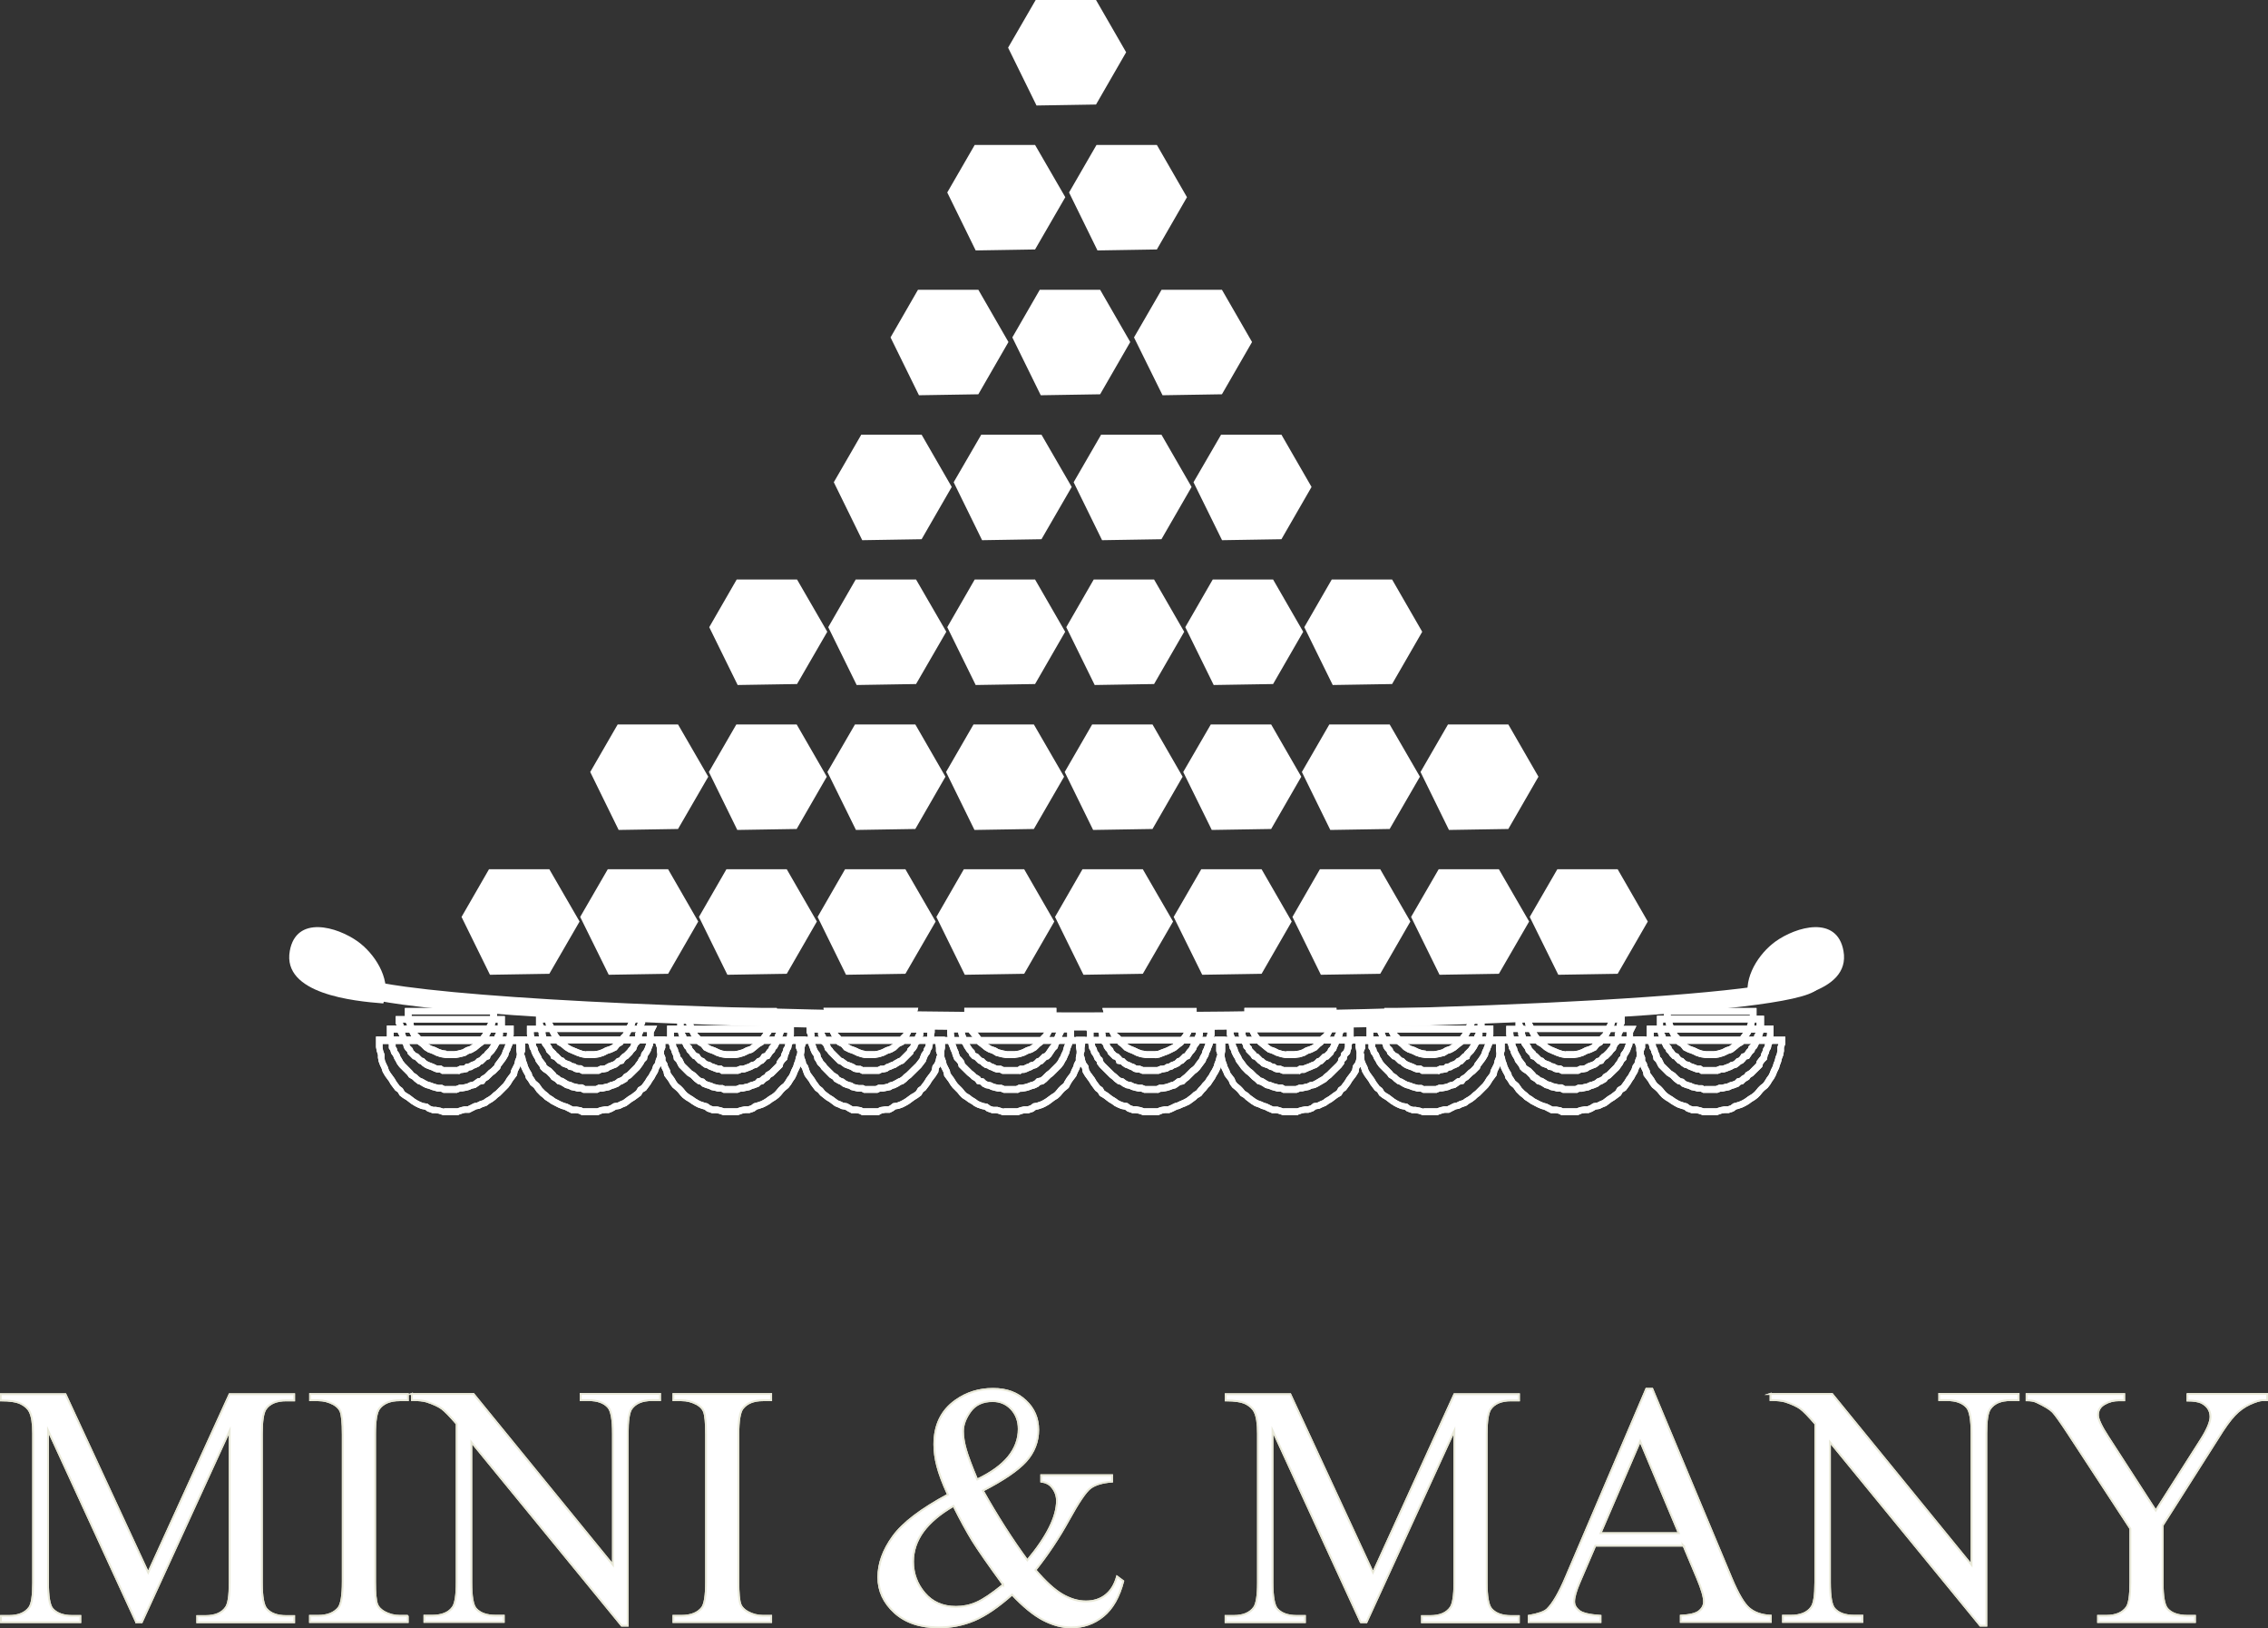 <?xml version="1.0" encoding="UTF-8"?>
<svg xmlns="http://www.w3.org/2000/svg" viewBox="0 0 187.52 134.58">
  <rect x="0" y="0" width="187.52" height="134.58" fill="#333333" stroke="none"/>
  <defs>
    <style>.d,.e{fill:#fff;}.e{stroke:#e9e9d9;stroke-width:.15px;}.e,.f{stroke-miterlimit:10;}.f{fill:none;stroke:#fff;stroke-width:1.5px;}</style>
  </defs>
  <g id="a"></g>
  <g id="b">
    <g id="c">
      <path class="d" d="M37.91,92.17h-1.28l-.35-.12-.28-.04h-.24l-.41-.14-.2-.15-.32-.06-.29-.12-.24-.12-.29-.18-.42-.32-.28-.17-.26-.2-.16-.27-.21-.15-.37-.49-.15-.26-.33-.45-.19-.33-.1-.31-.11-.22-.12-.32-.06-.32v-.23l-.1-.32-.06-.33v-.87h12.44l-.11,.58v.61l-.12,.35-.07,.3-.1,.25-.06,.28-.27,.54-.06,.3-.35,.47-.17,.28-.19,.25-.68,.68-.2,.15-.18,.17-.24,.18-.26,.15-.24,.18-.35,.12-.23,.12-.27,.05-.57,.29h-.36l-.17,.04-.36,.12Zm-1.19-.56h1.1l.3-.1,.28-.06h.26l.52-.26,.27-.06,.22-.11,.28-.09,.21-.15,.26-.15,.19-.14,.18-.17,.2-.15,.62-.62,.14-.19,.17-.28,.29-.38,.05-.24,.27-.54,.06-.28,.1-.25,.06-.28,.09-.28v-.54h-11.21v.29l.04,.23,.12,.35v.29l.04,.22,.1,.24,.12,.24,.1,.3,.14,.23,.33,.45,.15,.26,.29,.39,.23,.17,.16,.27,.16,.12,.28,.17,.42,.32,.25,.15,.2,.1,.23,.09,.36,.06,.24,.18,.24,.08h.22l.37,.07,.28,.09Z"></path>
      <path class="d" d="M37.91,92.17h-1.28l-.35-.12-.28-.04h-.24l-.41-.14-.2-.15-.32-.06-.29-.12-.24-.12-.29-.18-.42-.32-.28-.17-.26-.2-.16-.27-.21-.15-.37-.49-.15-.26-.33-.45-.19-.33-.1-.31-.11-.22-.12-.32-.06-.32v-.23l-.1-.32-.06-.33v-.87h12.44l-.11,.58v.61l-.12,.35-.07,.3-.1,.25-.06,.28-.27,.54-.06,.3-.35,.47-.17,.28-.19,.25-.68,.68-.2,.15-.18,.17-.24,.18-.26,.15-.24,.18-.35,.12-.23,.12-.27,.05-.57,.29h-.36l-.17,.04-.36,.12Zm-1.19-.56h1.1l.3-.1,.28-.06h.26l.52-.26,.27-.06,.22-.11,.28-.09,.21-.15,.26-.15,.19-.14,.18-.17,.2-.15,.62-.62,.14-.19,.17-.28,.29-.38,.05-.24,.27-.54,.06-.28,.1-.25,.06-.28,.09-.28v-.54h-11.21v.29l.04,.23,.12,.35v.29l.04,.22,.1,.24,.12,.24,.1,.3,.14,.23,.33,.45,.15,.26,.29,.39,.23,.17,.16,.27,.16,.12,.28,.17,.42,.32,.25,.15,.2,.1,.23,.09,.36,.06,.24,.18,.24,.08h.22l.37,.07,.28,.09Z"></path>
      <path class="d" d="M49.47,92.17h-1.37l-.24-.12-.26-.04h-.37l-.57-.29-.22-.06-.29-.12-.58-.3-.21-.15-.31-.2-.15-.15-.23-.18-.3-.31-.11-.16-.13-.18-.28-.23-.18-.3-.19-.25-.06-.23-.15-.26-.18-.38-.05-.2-.12-.3-.05-.25-.12-.31-.06-.37v-1.15h12.32v.93l-.11,.27v.33l-.07,.32-.1,.25-.06,.31-.17,.23-.12,.34-.16,.26-.13,.25-.15,.21-.17,.28-.36,.48-.26,.15-.15,.26-.5,.37-.26,.16-.45,.34-.3,.12-.24,.12-.32,.05-.27,.16-.32,.13h-.3l-.27,.04-.29,.12Zm-1.23-.56h1.13l.28-.1,.37-.06h.22l.2-.08,.3-.18,.34-.06,.2-.1,.24-.1,.43-.32,.26-.16,.38-.29,.17-.28,.28-.17,.28-.38,.17-.28,.15-.2,.11-.21,.15-.25,.11-.34,.15-.2,.06-.26,.1-.25,.05-.22v-.35l.11-.27v-.26h-11.21v.57l.05,.27,.11,.29,.05,.25,.11,.29,.05,.19,.14,.29,.18,.3,.05,.2,.14,.2,.14,.23,.28,.24,.16,.22,.1,.15,.24,.24,.23,.18,.14,.14,.26,.16,.2,.15,.51,.26,.24,.1,.25,.07,.48,.24h.31l.37,.06,.2,.1Z"></path>
      <path class="d" d="M49.47,92.17h-1.37l-.24-.12-.26-.04h-.37l-.57-.29-.22-.06-.29-.12-.58-.3-.21-.15-.31-.2-.15-.15-.23-.18-.3-.31-.11-.16-.13-.18-.28-.23-.18-.3-.19-.25-.06-.23-.15-.26-.18-.38-.05-.2-.12-.3-.05-.25-.12-.31-.06-.37v-1.15h12.32v.93l-.11,.27v.33l-.07,.32-.1,.25-.06,.31-.17,.23-.12,.34-.16,.26-.13,.25-.15,.21-.17,.28-.36,.48-.26,.15-.15,.26-.5,.37-.26,.16-.45,.34-.3,.12-.24,.12-.32,.05-.27,.16-.32,.13h-.3l-.27,.04-.29,.12Zm-1.23-.56h1.13l.28-.1,.37-.06h.22l.2-.08,.3-.18,.34-.06,.2-.1,.24-.1,.43-.32,.26-.16,.38-.29,.17-.28,.28-.17,.28-.38,.17-.28,.15-.2,.11-.21,.15-.25,.11-.34,.15-.2,.06-.26,.1-.25,.05-.22v-.35l.11-.27v-.26h-11.21v.57l.05,.27,.11,.29,.05,.25,.11,.29,.05,.19,.14,.29,.18,.3,.05,.2,.14,.2,.14,.23,.28,.24,.16,.22,.1,.15,.24,.24,.23,.18,.14,.14,.26,.16,.2,.15,.51,.26,.24,.1,.25,.07,.48,.24h.31l.37,.06,.2,.1Z"></path>
      <path class="d" d="M61.02,92.17h-1.23l-.35-.12-.23-.04h-.34l-.41-.14-.21-.16-.18-.05-.36-.12-.24-.12-.29-.18-.21-.15-.28-.17-.25-.19-.18-.19-.21-.26-.14-.14-.31-.26-.18-.24-.15-.26-.35-.47-.06-.3-.17-.35-.04-.18-.18-.3v-.3l-.1-.28-.06-.37v-.23l-.11-.32v-.59h12.43v.59l-.11,.32v.27l-.07,.38-.1,.25-.06,.29-.1,.26-.07,.25-.16,.32-.11,.28-.13,.26-.15,.21-.17,.28-.21,.27-.26,.21-.14,.14-.23,.28-.19,.19-.24,.18-.26,.16-.23,.17-.29,.17-.25,.12-.35,.12-.16,.04-.21,.16-.41,.14h-.34l-.23,.04-.35,.12Zm-1.14-.56h1.05l.32-.1,.32-.06h.28l.24-.08,.23-.17,.26-.07,.3-.1,.19-.09,.25-.15,.23-.17,.26-.16,.19-.14,.14-.14,.23-.28,.18-.18,.24-.19,.13-.18,.17-.28,.15-.2,.09-.18,.11-.28,.15-.3,.06-.22,.1-.25,.06-.29,.1-.24,.05-.27v-.29l.09-.27h-11.29l.09,.27v.29l.05,.27,.12,.29v.25l.15,.24,.06,.23,.17,.33,.05,.24,.3,.41,.15,.26,.13,.18,.27,.22,.18,.18,.21,.26,.14,.14,.19,.14,.28,.17,.21,.15,.25,.15,.19,.09,.3,.1,.26,.07,.23,.17,.24,.08h.33l.31,.07,.28,.09Z"></path>
      <path class="d" d="M61.02,92.17h-1.23l-.35-.12-.23-.04h-.34l-.41-.14-.21-.16-.18-.05-.36-.12-.24-.12-.29-.18-.21-.15-.28-.17-.25-.19-.18-.19-.21-.26-.14-.14-.31-.26-.18-.24-.15-.26-.35-.47-.06-.3-.17-.35-.04-.18-.18-.3v-.3l-.1-.28-.06-.37v-.23l-.11-.32v-.59h12.43v.59l-.11,.32v.27l-.07,.38-.1,.25-.06,.29-.1,.26-.07,.25-.16,.32-.11,.28-.13,.26-.15,.21-.17,.28-.21,.27-.26,.21-.14,.14-.23,.28-.19,.19-.24,.18-.26,.16-.23,.17-.29,.17-.25,.12-.35,.12-.16,.04-.21,.16-.41,.14h-.34l-.23,.04-.35,.12Zm-1.14-.56h1.05l.32-.1,.32-.06h.28l.24-.08,.23-.17,.26-.07,.3-.1,.19-.09,.25-.15,.23-.17,.26-.16,.19-.14,.14-.14,.23-.28,.18-.18,.24-.19,.13-.18,.17-.28,.15-.2,.09-.18,.11-.28,.15-.3,.06-.22,.1-.25,.06-.29,.1-.24,.05-.27v-.29l.09-.27h-11.29l.09,.27v.29l.05,.27,.12,.29v.25l.15,.24,.06,.23,.17,.33,.05,.24,.3,.41,.15,.26,.13,.18,.27,.22,.18,.18,.21,.26,.14,.14,.19,.14,.28,.17,.21,.15,.25,.15,.19,.09,.3,.1,.26,.07,.23,.17,.24,.08h.33l.31,.07,.28,.09Z"></path>
      <path class="d" d="M72.7,92.17h-1.43l-.24-.12-.26-.04h-.37l-.29-.15-.23-.14-.31-.05-.24-.12-.3-.12-.45-.34-.28-.17-.48-.38-.2-.24-.22-.16-.37-.49-.15-.26-.34-.45-.12-.3-.1-.3-.17-.23-.06-.31-.11-.3-.06-.33v-.27l-.11-.27v-.93h12.32v.93l-.05,.24v.35l-.12,.3-.06,.3-.12,.3-.15,.19-.05,.31-.21,.34-.32,.42-.17,.28-.35,.46-.2,.15-.16,.27-.28,.21-.26,.16-.45,.33-.29,.17-.24,.12-.33,.12-.26,.04-.21,.15-.28,.14h-.37l-.26,.04-.24,.12Zm-1.3-.56h1.17l.2-.1,.41-.06h.26l.14-.07,.25-.19,.36-.06,.23-.09,.2-.1,.25-.15,.45-.33,.26-.15,.16-.12,.16-.27,.23-.17,.29-.39,.17-.28,.32-.42,.13-.22,.06-.34,.18-.24,.08-.21,.06-.29,.09-.22v-.33l.05-.24v-.29h-11.21v.26l.11,.27v.35l.04,.22,.11,.29,.04,.21,.15,.2,.12,.37,.09,.22,.32,.43,.16,.26,.29,.39,.24,.19,.19,.24,.39,.3,.28,.17,.4,.3,.26,.1,.18,.09,.34,.06,.31,.18,.15,.08h.31l.37,.06,.2,.1Z"></path>
      <path class="d" d="M72.7,92.17h-1.43l-.24-.12-.26-.04h-.37l-.29-.15-.23-.14-.31-.05-.24-.12-.3-.12-.45-.34-.28-.17-.48-.38-.2-.24-.22-.16-.37-.49-.15-.26-.34-.45-.12-.3-.1-.3-.17-.23-.06-.31-.11-.3-.06-.33v-.27l-.11-.27v-.93h12.32v.93l-.05,.24v.35l-.12,.3-.06,.3-.12,.3-.15,.19-.05,.31-.21,.34-.32,.42-.17,.28-.35,.46-.2,.15-.16,.27-.28,.21-.26,.16-.45,.33-.29,.17-.24,.12-.33,.12-.26,.04-.21,.15-.28,.14h-.37l-.26,.04-.24,.12Zm-1.3-.56h1.17l.2-.1,.41-.06h.26l.14-.07,.25-.19,.36-.06,.23-.09,.2-.1,.25-.15,.45-.33,.26-.15,.16-.12,.16-.27,.23-.17,.29-.39,.17-.28,.32-.42,.13-.22,.06-.34,.18-.24,.08-.21,.06-.29,.09-.22v-.33l.05-.24v-.29h-11.21v.26l.11,.27v.35l.04,.22,.11,.29,.04,.21,.15,.2,.12,.37,.09,.22,.32,.43,.16,.26,.29,.39,.24,.19,.19,.24,.39,.3,.28,.17,.4,.3,.26,.1,.18,.09,.34,.06,.31,.18,.15,.08h.31l.37,.06,.2,.1Z"></path>
      <path class="d" d="M84.18,92.17h-1.29l-.36-.12-.17-.04h-.34l-.41-.14-.2-.15-.24-.05-.36-.12-.26-.13-.2-.15-.29-.17-.2-.15-.31-.2-.18-.18-.21-.26-.4-.4-.18-.24-.16-.26-.35-.47-.06-.3-.27-.54-.06-.28-.12-.3-.05-.26-.12-.35v-.29l-.05-.35v-.55h12.38v.6l-.05,.3v.29l-.12,.35-.04,.23v.32l-.18,.3-.07,.24-.16,.32-.12,.29-.34,.45-.15,.25-.13,.26-.31,.25-.14,.14-.23,.28-.22,.2-.26,.16-.44,.33-.29,.17-.25,.12-.36,.12-.21,.04-.2,.15-.41,.14h-.34l-.17,.04-.36,.12Zm-1.19-.56h1.1l.3-.1,.28-.06h.28l.24-.08,.23-.17,.32-.06,.29-.1,.19-.09,.25-.15,.45-.33,.24-.15,.13-.13,.23-.28,.18-.18,.23-.18,.09-.18,.18-.29,.3-.4,.1-.26,.15-.3,.06-.23,.14-.24v-.25l.07-.3,.09-.28v-.27l.05-.27h-11.26l.05,.32v.23l.1,.32,.05,.25,.11,.29,.05,.24,.27,.54,.05,.24,.3,.41,.16,.26,.14,.19,.39,.39,.21,.26,.13,.13,.27,.16,.2,.16,.28,.17,.2,.15,.18,.09,.29,.1,.32,.06,.23,.17,.24,.08h.35l.24,.07,.28,.09Z"></path>
      <path class="d" d="M84.18,92.17h-1.29l-.36-.12-.17-.04h-.34l-.41-.14-.2-.15-.24-.05-.36-.12-.26-.13-.2-.15-.29-.17-.2-.15-.31-.2-.18-.18-.21-.26-.4-.4-.18-.24-.16-.26-.35-.47-.06-.3-.27-.54-.06-.28-.12-.3-.05-.26-.12-.35v-.29l-.05-.35v-.55h12.38v.6l-.05,.3v.29l-.12,.35-.04,.23v.32l-.18,.3-.07,.24-.16,.32-.12,.29-.34,.45-.15,.25-.13,.26-.31,.25-.14,.14-.23,.28-.22,.2-.26,.16-.44,.33-.29,.17-.25,.12-.36,.12-.21,.04-.2,.15-.41,.14h-.34l-.17,.04-.36,.12Zm-1.19-.56h1.1l.3-.1,.28-.06h.28l.24-.08,.23-.17,.32-.06,.29-.1,.19-.09,.25-.15,.45-.33,.24-.15,.13-.13,.23-.28,.18-.18,.23-.18,.09-.18,.18-.29,.3-.4,.1-.26,.15-.3,.06-.23,.14-.24v-.25l.07-.3,.09-.28v-.27l.05-.27h-11.26l.05,.32v.23l.1,.32,.05,.25,.11,.29,.05,.24,.27,.54,.05,.24,.3,.41,.16,.26,.14,.19,.39,.39,.21,.26,.13,.13,.27,.16,.2,.16,.28,.17,.2,.15,.18,.09,.29,.1,.32,.06,.23,.17,.24,.08h.35l.24,.07,.28,.09Z"></path>
      <path class="d" d="M95.79,92.17h-1.29l-.35-.12-.28-.04h-.24l-.41-.14-.2-.15-.32-.06-.29-.12-.26-.13-.2-.15-.28-.17-.42-.32-.32-.19-.17-.28-.2-.15-.36-.49-.16-.26-.33-.45-.19-.32-.05-.31-.14-.19-.14-.35-.05-.25-.12-.3v-.35l-.05-.3v-.87h12.33v1.19l-.07,.38-.1,.25-.06,.3-.1,.25-.07,.25-.17,.35-.16,.26-.13,.25-.15,.21-.2,.31-.2,.2-.18,.23-.15,.15-.24,.3-.29,.17-.17,.16-.48,.35-.35,.17-.26,.1-.26,.12-.19,.05-.32,.16-.32,.13h-.35l-.22,.04-.3,.12Zm-1.2-.56h1.09l.27-.1,.33-.06h.27l.21-.09,.37-.18,.19-.05,.21-.1,.26-.11,.29-.15,.4-.3,.2-.19,.23-.14,.21-.26,.15-.15,.18-.23,.19-.19,.16-.26,.15-.2,.11-.21,.16-.26,.14-.29,.06-.22,.1-.25,.07-.29,.1-.24,.04-.27v-.57h-11.21v.29l.05,.3v.27l.1,.27,.05,.25,.08,.21,.18,.24,.06,.34,.13,.22,.33,.44,.15,.26,.29,.39,.23,.17,.15,.26,.24,.14,.42,.32,.28,.17,.2,.15,.18,.09,.23,.09,.36,.06,.24,.18,.24,.08h.22l.37,.07,.28,.09Z"></path>
      <path class="d" d="M95.79,92.17h-1.29l-.35-.12-.28-.04h-.24l-.41-.14-.2-.15-.32-.06-.29-.12-.26-.13-.2-.15-.28-.17-.42-.32-.32-.19-.17-.28-.2-.15-.36-.49-.16-.26-.33-.45-.19-.32-.05-.31-.14-.19-.14-.35-.05-.25-.12-.3v-.35l-.05-.3v-.87h12.33v1.19l-.07,.38-.1,.25-.06,.3-.1,.25-.07,.25-.17,.35-.16,.26-.13,.25-.15,.21-.2,.31-.2,.2-.18,.23-.15,.15-.24,.3-.29,.17-.17,.16-.48,.35-.35,.17-.26,.1-.26,.12-.19,.05-.32,.16-.32,.13h-.35l-.22,.04-.3,.12Zm-1.2-.56h1.09l.27-.1,.33-.06h.27l.21-.09,.37-.18,.19-.05,.21-.1,.26-.11,.29-.15,.4-.3,.2-.19,.23-.14,.21-.26,.15-.15,.18-.23,.19-.19,.16-.26,.15-.2,.11-.21,.16-.26,.14-.29,.06-.22,.1-.25,.07-.29,.1-.24,.04-.27v-.57h-11.21v.29l.05,.3v.27l.1,.27,.05,.25,.08,.21,.18,.24,.06,.34,.13,.22,.33,.44,.15,.26,.29,.39,.23,.17,.15,.26,.24,.14,.42,.32,.28,.17,.2,.15,.18,.09,.23,.09,.36,.06,.24,.18,.24,.08h.22l.37,.07,.28,.09Z"></path>
      <path class="d" d="M107.34,92.17h-1.28l-.36-.12-.17-.04h-.35l-.34-.14-.3-.15-.24-.07-.2-.1-.36-.13-.29-.18-.46-.35-.14-.14-.28-.17-.24-.3-.14-.14-.31-.26-.18-.25-.11-.27-.33-.43-.12-.29-.18-.37-.05-.2-.12-.3-.11-.53-.12-.35v-.61l-.12-.58h12.44v.93l-.12,.29-.05,.27v.3l-.07,.32-.12,.31-.14,.19-.05,.31-.21,.34-.32,.42-.17,.28-.35,.46-.21,.15-.17,.28-.32,.19-.45,.34-.26,.15-.24,.17-.29,.12-.24,.12-.3,.05-.2,.15-.41,.14h-.29l-.23,.04-.35,.12Zm-1.19-.56h1.1l.32-.1,.33-.06h.22l.24-.08,.23-.18,.35-.06,.2-.1,.24-.1,.21-.16,.26-.15,.45-.33,.21-.13,.15-.26,.23-.17,.29-.39,.17-.28,.32-.42,.13-.22,.06-.34,.18-.24,.08-.21,.04-.22v-.29l.08-.38,.09-.22v-.26h-11.21v.54l.1,.32,.1,.52,.11,.29,.05,.19,.16,.32,.09,.24,.33,.43,.11,.27,.12,.16,.27,.22,.18,.18,.19,.23,.28,.18,.15,.15,.41,.3,.23,.14,.33,.12,.19,.09,.24,.07,.32,.16,.21,.09h.34l.24,.07,.28,.09Z"></path>
      <path class="d" d="M107.34,92.17h-1.28l-.36-.12-.17-.04h-.35l-.34-.14-.3-.15-.24-.07-.2-.1-.36-.13-.29-.18-.46-.35-.14-.14-.28-.17-.24-.3-.14-.14-.31-.26-.18-.25-.11-.27-.33-.43-.12-.29-.18-.37-.05-.2-.12-.3-.11-.53-.12-.35v-.61l-.12-.58h12.44v.93l-.12,.29-.05,.27v.3l-.07,.32-.12,.31-.14,.19-.05,.31-.21,.34-.32,.42-.17,.28-.35,.46-.21,.15-.17,.28-.32,.19-.45,.34-.26,.15-.24,.17-.29,.12-.24,.12-.3,.05-.2,.15-.41,.14h-.29l-.23,.04-.35,.12Zm-1.19-.56h1.1l.32-.1,.33-.06h.22l.24-.08,.23-.18,.35-.06,.2-.1,.24-.1,.21-.16,.26-.15,.45-.33,.21-.13,.15-.26,.23-.17,.29-.39,.17-.28,.32-.42,.13-.22,.06-.34,.18-.24,.08-.21,.04-.22v-.29l.08-.38,.09-.22v-.26h-11.21v.54l.1,.32,.1,.52,.11,.29,.05,.19,.16,.32,.09,.24,.33,.43,.11,.27,.12,.16,.27,.22,.18,.18,.19,.23,.28,.18,.15,.15,.41,.3,.23,.14,.33,.12,.19,.09,.24,.07,.32,.16,.21,.09h.34l.24,.07,.28,.09Z"></path>
      <path class="d" d="M37.81,90.33h-1.15l-.22-.11h-.27l-.47-.13-.25-.1-.26-.07-.24-.12-.24-.15-.18-.06-.28-.22-.14-.14-.3-.18-.13-.19-.66-.66-.19-.26-.1-.2-.12-.2-.1-.24-.17-.23-.06-.23-.13-.19v-.32l-.04-.17-.12-.3v-1.09h10.48v.76l-.05,.3v.32l-.07,.25-.11,.27-.06,.18-.1,.19-.06,.23-.18,.31-.12,.17-.31,.41-.06,.18-.4,.4-.2,.15-.36,.35-.22,.13-.14,.21-.32,.07-.17,.12-.22,.15-.29,.06-.24,.11-.22,.06-.34,.06h-.16l-.27,.11Zm-1.02-.56h.91l.27-.11h.24l.24-.05,.17-.04,.22-.11,.25-.05,.12-.08,.26-.19,.22-.04,.08-.12,.3-.18,.33-.33,.2-.15,.27-.27,.05-.14,.35-.47,.1-.15,.13-.22,.07-.23,.1-.2,.05-.14,.11-.27,.04-.17v-.28l.05-.3v-.13h-9.37v.43l.1,.26,.06,.28v.19l.09,.13,.05,.21,.15,.2,.11,.28,.11,.17,.1,.19,.14,.18,.67,.68,.07,.11,.27,.17,.15,.15,.16,.12,.18,.07,.26,.15,.18,.09,.22,.06,.26,.1,.38,.1h.3l.22,.11Z"></path>
      <path class="d" d="M37.81,90.33h-1.15l-.22-.11h-.27l-.47-.13-.25-.1-.26-.07-.24-.12-.24-.15-.18-.06-.28-.22-.14-.14-.3-.18-.13-.19-.66-.66-.19-.26-.1-.2-.12-.2-.1-.24-.17-.23-.06-.23-.13-.19v-.32l-.04-.17-.12-.3v-1.09h10.48v.76l-.05,.3v.32l-.07,.25-.11,.27-.06,.18-.1,.19-.06,.23-.18,.31-.12,.17-.31,.41-.06,.18-.4,.4-.2,.15-.36,.35-.22,.13-.14,.21-.32,.07-.17,.12-.22,.15-.29,.06-.24,.11-.22,.06-.34,.06h-.16l-.27,.11Zm-1.02-.56h.91l.27-.11h.24l.24-.05,.17-.04,.22-.11,.25-.05,.12-.08,.26-.19,.22-.04,.08-.12,.3-.18,.33-.33,.2-.15,.27-.27,.05-.14,.35-.47,.1-.15,.13-.22,.07-.23,.1-.2,.05-.14,.11-.27,.04-.17v-.28l.05-.3v-.13h-9.37v.43l.1,.26,.06,.28v.19l.09,.13,.05,.21,.15,.2,.11,.28,.11,.17,.1,.19,.14,.18,.67,.68,.07,.11,.27,.17,.15,.15,.16,.12,.18,.07,.26,.15,.18,.09,.22,.06,.26,.1,.38,.1h.3l.22,.11Z"></path>
      <path class="d" d="M49.38,90.33h-1.16l-.22-.11h-.27l-.22-.06-.3-.06-.22-.11-.24-.06-.2-.13-.22-.13-.25-.07-.19-.19-.3-.18-.13-.19-.28-.28-.29-.19-.21-.21-.06-.18-.32-.43-.06-.18-.16-.27-.13-.27-.04-.17-.11-.17-.06-.29-.12-.24v-.31l-.05-.35v-.71h10.76l-.28,.56v.53l-.05,.25v.24l-.13,.32-.06,.18-.14,.26-.12,.17-.06,.29-.19,.19-.12,.22-.16,.22-.14,.19-.7,.69-.22,.13-.11,.16-.38,.22-.12,.04-.21,.16-.34,.14-.19,.05-.22,.11-.31,.06-.27,.06h-.21l-.22,.11Zm-1.03-.56h.9l.22-.11h.3l.18-.05,.25-.05,.24-.11,.2-.05,.22-.09,.22-.17,.18-.06,.19-.11,.11-.16,.3-.18,.61-.61,.09-.14,.16-.21,.12-.24,.14-.14,.05-.25,.19-.25,.09-.18,.05-.14,.09-.24v-.22l.05-.25v-.46h-9.37v.13l.05,.35v.21l.1,.19,.05,.25,.1,.16,.06,.24,.09,.18,.18,.32,.04,.12,.33,.43,.05,.14,.09,.09,.3,.19,.36,.37,.07,.11,.27,.17,.11,.11,.18,.05,.44,.27,.23,.06,.18,.09,.43,.1h.31l.22,.11Z"></path>
      <path class="d" d="M49.38,90.33h-1.16l-.22-.11h-.27l-.22-.06-.3-.06-.22-.11-.24-.06-.2-.13-.22-.13-.25-.07-.19-.19-.3-.18-.13-.19-.28-.28-.29-.19-.21-.21-.06-.18-.32-.43-.06-.18-.16-.27-.13-.27-.04-.17-.11-.17-.06-.29-.12-.24v-.31l-.05-.35v-.71h10.76l-.28,.56v.53l-.05,.25v.24l-.13,.32-.06,.18-.14,.26-.12,.17-.06,.29-.19,.19-.12,.22-.16,.22-.14,.19-.7,.69-.22,.13-.11,.16-.38,.22-.12,.04-.21,.16-.34,.14-.19,.05-.22,.11-.31,.06-.27,.06h-.21l-.22,.11Zm-1.03-.56h.9l.22-.11h.3l.18-.05,.25-.05,.24-.11,.2-.05,.22-.09,.22-.17,.18-.06,.19-.11,.11-.16,.3-.18,.61-.61,.09-.14,.16-.21,.12-.24,.14-.14,.05-.25,.19-.25,.09-.18,.05-.14,.09-.24v-.22l.05-.25v-.46h-9.37v.13l.05,.35v.21l.1,.19,.05,.25,.1,.16,.06,.24,.09,.18,.18,.32,.04,.12,.33,.43,.05,.14,.09,.09,.3,.19,.36,.37,.07,.11,.27,.17,.11,.11,.18,.05,.44,.27,.23,.06,.18,.09,.43,.1h.31l.22,.11Z"></path>
      <path class="d" d="M60.97,90.33h-1.15l-.22-.11h-.27l-.22-.06-.3-.06-.22-.11-.22-.06-.32-.13-.15-.15-.2-.05-.29-.22-.3-.3-.3-.19-.68-.68-.22-.43-.19-.19-.06-.32-.11-.24-.04-.17-.11-.17-.06-.29-.11-.22-.07-.36v-1.04h10.48v.76l-.05,.3v.31l-.12,.24-.06,.29-.11,.17-.06,.23-.09,.18-.06,.32-.21,.21-.12,.16-.06,.24-.76,.75-.22,.13-.11,.16-.3,.18-.19,.19-.22,.06-.15,.15-.36,.14-.19,.05-.22,.11-.31,.06-.27,.06h-.16l-.27,.11Zm-1.02-.56h.91l.27-.11h.24l.18-.05,.25-.05,.24-.11,.2-.05,.2-.08,.17-.18,.22-.05,.16-.15,.22-.13,.11-.16,.3-.18,.57-.57,.05-.2,.22-.29,.1-.1,.05-.22,.11-.22,.06-.24,.11-.16,.05-.25,.1-.19v-.25l.05-.3v-.13h-9.37v.46l.04,.21,.11,.22,.05,.25,.11,.16,.06,.24,.11,.22,.05,.22,.14,.14,.21,.43,.6,.59,.3,.19,.31,.31,.16,.12,.24,.06,.18,.18,.2,.08,.26,.07,.18,.09,.43,.1h.31l.22,.11Z"></path>
      <path class="d" d="M60.97,90.33h-1.15l-.22-.11h-.27l-.22-.06-.3-.06-.22-.11-.22-.06-.32-.13-.15-.15-.2-.05-.29-.22-.3-.3-.3-.19-.68-.68-.22-.43-.19-.19-.06-.32-.11-.24-.04-.17-.11-.17-.06-.29-.11-.22-.07-.36v-1.04h10.48v.76l-.05,.3v.31l-.12,.24-.06,.29-.11,.17-.06,.23-.09,.18-.06,.32-.21,.21-.12,.16-.06,.24-.76,.75-.22,.13-.11,.16-.3,.18-.19,.19-.22,.06-.15,.15-.36,.14-.19,.05-.22,.11-.31,.06-.27,.06h-.16l-.27,.11Zm-1.02-.56h.91l.27-.11h.24l.18-.05,.25-.05,.24-.11,.2-.05,.2-.08,.17-.18,.22-.05,.16-.15,.22-.13,.11-.16,.3-.18,.57-.57,.05-.2,.22-.29,.1-.1,.05-.22,.11-.22,.06-.24,.11-.16,.05-.25,.1-.19v-.25l.05-.3v-.13h-9.37v.46l.04,.21,.11,.22,.05,.25,.11,.16,.06,.24,.11,.22,.05,.22,.14,.14,.21,.43,.6,.59,.3,.19,.31,.31,.16,.12,.24,.06,.18,.18,.2,.08,.26,.07,.18,.09,.43,.1h.31l.22,.11Z"></path>
      <path class="d" d="M72.54,90.33h-1.11l-.22-.11h-.31l-.27-.06-.28-.07-.16-.11-.21-.05-.3-.12-.21-.16-.17-.07-.33-.19-.11-.16-.27-.17-.68-.69-.09-.14-.23-.23-.12-.24-.13-.19-.05-.26-.15-.21-.12-.26-.05-.16-.12-.31v-.24l-.05-.3v-.26l-.11-.22v-.56h10.59v.56l-.05,.18v.35l-.11,.27v.22l-.07,.32-.11,.17-.06,.22-.17,.23-.1,.24-.06,.19-.38,.5-.85,.84-.2,.15-.18,.18-.25,.19-.18,.06-.26,.16-.27,.13-.17,.04-.17,.11-.6,.12h-.26l-.22,.11Zm-.98-.56h.84l.22-.11h.36l.41-.09,.16-.1,.23-.06,.18-.09,.32-.18,.12-.04,.17-.12,.18-.18,.2-.15,.79-.78,.29-.38,.04-.12,.13-.32,.15-.2,.05-.21,.11-.16,.04-.19v-.24l.11-.27v-.34l.03-.09h-9.39l.04,.09v.36l.05,.3v.16l.09,.22,.05,.16,.09,.18,.19,.25,.06,.28,.1,.15,.09,.18,.22,.23,.09,.14,.61,.61,.3,.18,.11,.16,.19,.11,.18,.06,.22,.17,.22,.09,.25,.06,.16,.11,.17,.04,.23,.05h.37l.22,.11Z"></path>
      <path class="d" d="M72.54,90.33h-1.11l-.22-.11h-.31l-.27-.06-.28-.07-.16-.11-.21-.05-.3-.12-.21-.16-.17-.07-.33-.19-.11-.16-.27-.17-.68-.69-.09-.14-.23-.23-.12-.24-.13-.19-.05-.26-.15-.21-.12-.26-.05-.16-.12-.31v-.24l-.05-.3v-.26l-.11-.22v-.56h10.59v.56l-.05,.18v.35l-.11,.27v.22l-.07,.32-.11,.17-.06,.22-.17,.23-.1,.24-.06,.19-.38,.5-.85,.84-.2,.15-.18,.18-.25,.19-.18,.06-.26,.16-.27,.13-.17,.04-.17,.11-.6,.12h-.26l-.22,.11Zm-.98-.56h.84l.22-.11h.36l.41-.09,.16-.1,.23-.06,.18-.09,.32-.18,.12-.04,.17-.12,.18-.18,.2-.15,.79-.78,.29-.38,.04-.12,.13-.32,.15-.2,.05-.21,.11-.16,.04-.19v-.24l.11-.27v-.34l.03-.09h-9.39l.04,.09v.36l.05,.3v.16l.09,.22,.05,.16,.09,.18,.19,.25,.06,.28,.1,.15,.09,.18,.22,.23,.09,.14,.61,.61,.3,.18,.11,.16,.19,.11,.18,.06,.22,.17,.22,.09,.25,.06,.16,.11,.17,.04,.23,.05h.37l.22,.11Z"></path>
      <path class="d" d="M84.14,90.33h-1.15l-.27-.11h-.22l-.27-.06-.29-.08-.18-.09-.27-.05-.29-.15-.13-.14-.3-.06-.14-.21-.27-.17-.15-.15-.23-.18-.71-.7-.06-.24-.12-.16-.19-.19-.14-.36-.05-.19-.11-.23-.05-.16-.12-.29-.06-.28v-.25l-.05-.35v-.71h10.48v1.09l-.12,.3-.06,.24-.11,.27-.04,.14-.07,.27-.1,.21-.13,.31-.1,.15-.13,.25-.19,.25-.68,.68-.2,.15-.34,.34-.27,.2-.25,.05-.14,.14-.31,.15-.2,.05-.29,.11-.22,.06-.34,.06h-.15l-.22,.11Zm-1.04-.56h.91l.22-.11h.26l.24-.05,.18-.05,.29-.11,.19-.05,.15-.08,.19-.19,.29-.06,.15-.11,.34-.34,.2-.15,.62-.62,.14-.18,.11-.22,.09-.14,.11-.27,.1-.19,.05-.21,.05-.16,.11-.27,.06-.23,.09-.22v-.43h-9.37v.13l.06,.35v.24l.04,.17,.1,.25,.05,.16,.12,.26,.05,.2,.08,.2,.15,.15,.2,.26,.05,.2,.58,.58,.23,.18,.14,.14,.3,.18,.08,.12,.24,.05,.19,.19,.14,.07,.27,.05,.22,.11,.19,.05,.23,.05h.24l.27,.11Z"></path>
      <path class="d" d="M84.14,90.33h-1.15l-.27-.11h-.22l-.27-.06-.29-.08-.18-.09-.27-.05-.29-.15-.13-.14-.3-.06-.14-.21-.27-.17-.15-.15-.23-.18-.71-.7-.06-.24-.12-.16-.19-.19-.14-.36-.05-.19-.11-.23-.05-.16-.12-.29-.06-.28v-.25l-.05-.35v-.71h10.48v1.09l-.12,.3-.06,.24-.11,.27-.04,.14-.07,.27-.1,.21-.13,.31-.1,.15-.13,.25-.19,.25-.68,.68-.2,.15-.34,.34-.27,.2-.25,.05-.14,.14-.31,.15-.2,.05-.29,.11-.22,.06-.34,.06h-.15l-.22,.11Zm-1.04-.56h.91l.22-.11h.26l.24-.05,.18-.05,.29-.11,.19-.05,.15-.08,.19-.19,.29-.06,.15-.11,.34-.34,.2-.15,.62-.62,.14-.18,.11-.22,.09-.14,.11-.27,.1-.19,.05-.21,.05-.16,.11-.27,.06-.23,.09-.22v-.43h-9.37v.13l.06,.35v.24l.04,.17,.1,.25,.05,.16,.12,.26,.05,.2,.08,.2,.15,.15,.2,.26,.05,.2,.58,.58,.23,.18,.14,.14,.3,.18,.08,.12,.24,.05,.19,.19,.14,.07,.27,.05,.22,.11,.19,.05,.23,.05h.24l.27,.11Z"></path>
      <path class="d" d="M95.75,90.33h-1.15l-.27-.11h-.22l-.27-.06-.29-.08-.18-.09-.27-.05-.29-.15-.17-.13-.21-.05-.29-.22-.15-.15-.23-.18-.84-.84-.2-.26-.05-.2-.15-.15-.12-.29-.17-.23-.06-.22-.11-.17-.07-.38v-.16l-.11-.27v-.56l-.13-.53h10.67v.76l-.11,.32v.29l-.07,.25-.11,.27-.06,.19-.1,.19-.06,.23-.17,.28-.06,.18-.35,.47-.14,.19-.19,.19-.2,.15-.5,.5-.2,.15-.21,.21-.29,.06-.17,.12-.22,.15-.24,.06-.29,.11-.22,.06-.34,.06h-.15l-.22,.11Zm-1.04-.56h.91l.22-.11h.26l.24-.05,.18-.05,.29-.11,.17-.04,.12-.08,.25-.19,.25-.05,.13-.13,.2-.15,.5-.5,.2-.15,.13-.13,.09-.14,.31-.41,.07-.18,.14-.24,.06-.23,.1-.2,.05-.14,.1-.27,.04-.17v-.28l.11-.32v-.11h-9.42v.43l.11,.27v.24l.04,.19,.11,.16,.05,.21,.15,.2,.1,.25,.18,.17,.06,.24,.12,.16,.79,.78,.23,.18,.15,.15,.16,.12,.22,.05,.24,.18,.16,.08,.27,.05,.22,.11,.19,.05,.23,.05h.24l.27,.11Z"></path>
      <path class="d" d="M95.75,90.33h-1.15l-.27-.11h-.22l-.27-.06-.29-.08-.18-.09-.27-.05-.29-.15-.17-.13-.21-.05-.29-.22-.15-.15-.23-.18-.84-.84-.2-.26-.05-.2-.15-.15-.12-.29-.17-.23-.06-.22-.11-.17-.07-.38v-.16l-.11-.27v-.56l-.13-.53h10.67v.76l-.11,.32v.29l-.07,.25-.11,.27-.06,.19-.1,.19-.06,.23-.17,.28-.06,.18-.35,.47-.14,.19-.19,.19-.2,.15-.5,.5-.2,.15-.21,.21-.29,.06-.17,.12-.22,.15-.24,.06-.29,.11-.22,.06-.34,.06h-.15l-.22,.11Zm-1.04-.56h.91l.22-.11h.26l.24-.05,.18-.05,.29-.11,.17-.04,.12-.08,.25-.19,.25-.05,.13-.13,.2-.15,.5-.5,.2-.15,.13-.13,.09-.14,.31-.41,.07-.18,.14-.24,.06-.23,.1-.2,.05-.14,.1-.27,.04-.17v-.28l.11-.32v-.11h-9.42v.43l.11,.27v.24l.04,.19,.11,.16,.05,.21,.15,.2,.1,.25,.18,.17,.06,.24,.12,.16,.79,.78,.23,.18,.15,.15,.16,.12,.22,.05,.24,.18,.16,.08,.27,.05,.22,.11,.19,.05,.23,.05h.24l.27,.11Z"></path>
      <path class="d" d="M107.24,90.33h-1.15l-.22-.11h-.27l-.47-.13-.25-.1-.25-.06-.2-.13-.22-.13-.25-.07-.2-.2-.23-.18-.31-.31-.23-.18-.36-.37-.11-.16-.34-.46-.06-.18-.16-.26-.13-.27-.04-.17-.11-.17-.07-.32-.06-.27v-.23l-.11-.32v-.76h10.48v1.09l-.07,.31-.1,.19v.25l-.07,.19-.07,.28-.21,.21-.06,.27-.17,.17-.05,.2-.22,.29-.85,.84-.2,.15-.2,.19-.67,.39-.25,.12-.27,.05-.22,.11-.3,.06-.27,.06h-.16l-.27,.11Zm-1.02-.56h.91l.27-.11h.24l.18-.05,.25-.05,.22-.11,.27-.05,.17-.09,.61-.36,.17-.17,.2-.15,.79-.78,.12-.16,.06-.24,.16-.16,.06-.27,.22-.22,.04-.16,.04-.12v-.29l.12-.24,.04-.21v-.46h-9.37v.11l.11,.32v.28l.05,.18,.05,.23,.1,.16,.06,.23,.09,.18,.18,.32,.04,.12,.3,.4,.1,.15,.29,.29,.23,.18,.31,.31,.23,.18,.11,.11,.18,.05,.44,.27,.21,.05,.26,.1,.38,.1h.3l.22,.11Z"></path>
      <path class="d" d="M107.24,90.33h-1.15l-.22-.11h-.27l-.47-.13-.25-.1-.25-.06-.2-.13-.22-.13-.25-.07-.2-.2-.23-.18-.31-.31-.23-.18-.36-.37-.11-.16-.34-.46-.06-.18-.16-.26-.13-.27-.04-.17-.11-.17-.07-.32-.06-.27v-.23l-.11-.32v-.76h10.48v1.09l-.07,.31-.1,.19v.25l-.07,.19-.07,.28-.21,.21-.06,.27-.17,.17-.05,.2-.22,.29-.85,.84-.2,.15-.2,.19-.67,.39-.25,.12-.27,.05-.22,.11-.3,.06-.27,.06h-.16l-.27,.11Zm-1.02-.56h.91l.27-.11h.24l.18-.05,.25-.05,.22-.11,.27-.05,.17-.09,.61-.36,.17-.17,.2-.15,.79-.78,.12-.16,.06-.24,.16-.16,.06-.27,.22-.22,.04-.16,.04-.12v-.29l.12-.24,.04-.21v-.46h-9.37v.11l.11,.32v.28l.05,.18,.05,.23,.1,.16,.06,.23,.09,.18,.18,.32,.04,.12,.3,.4,.1,.15,.29,.29,.23,.18,.31,.31,.23,.18,.11,.11,.18,.05,.44,.27,.21,.05,.26,.1,.38,.1h.3l.22,.11Z"></path>
      <path class="d" d="M37.93,88.76h-1.4l-.16-.11h-.23l-.24-.08-.2-.1-.14-.05-.31-.12-.14-.07-.2-.14-.12-.12-.16-.06-.33-.32-.16-.05-.42-.42-.05-.16-.15-.16-.13-.2-.05-.22-.1-.15-.07-.2-.1-.25-.05-.16-.12-.23-.07-.21v-.36l-.11-.22v-.61h9.02v.99l-.13,.26-.03,.1v.26l-.12,.19-.05,.25-.07,.2-.12,.18-.12,.23-.25,.37-.28,.28-.08,.23-.23,.08-.33,.32-.16,.06-.15,.15-.29,.14-.13,.04-.18,.12-.24,.05-.11,.11-.41,.08h-.1l-.22,.11Zm-1.23-.56h1.1l.22-.11h.2l.16-.03,.11-.11,.3-.06,.15-.1,.18-.06,.16-.08,.18-.18,.16-.05,.32-.33,.09-.03,.03-.09,.35-.35,.19-.29,.12-.23,.09-.13,.04-.11,.06-.31,.09-.14v-.18l.08-.24,.08-.16v-.31h-7.87l.07,.15v.4l.03,.1,.11,.24,.05,.16,.1,.25,.05,.15,.11,.17,.05,.22,.07,.1,.19,.19,.05,.16,.23,.23,.16,.05,.33,.33,.16,.05,.19,.19,.13,.08,.08,.04,.44,.17,.2,.1,.1,.03h.31l.16,.11Z"></path>
      <path class="d" d="M37.93,88.76h-1.4l-.16-.11h-.23l-.24-.08-.2-.1-.14-.05-.31-.12-.14-.07-.2-.14-.12-.12-.16-.06-.33-.32-.16-.05-.42-.42-.05-.16-.15-.16-.13-.2-.05-.22-.1-.15-.07-.2-.1-.25-.05-.16-.12-.23-.07-.21v-.36l-.11-.22v-.61h9.02v.99l-.13,.26-.03,.1v.26l-.12,.19-.05,.25-.07,.2-.12,.18-.12,.23-.25,.37-.28,.28-.08,.23-.23,.08-.33,.32-.16,.06-.15,.15-.29,.14-.13,.04-.18,.12-.24,.05-.11,.11-.41,.08h-.1l-.22,.11Zm-1.23-.56h1.1l.22-.11h.2l.16-.03,.11-.11,.3-.06,.15-.1,.18-.06,.16-.08,.18-.18,.16-.05,.32-.33,.09-.03,.03-.09,.35-.35,.19-.29,.12-.23,.09-.13,.04-.11,.06-.31,.09-.14v-.18l.08-.24,.08-.16v-.31h-7.87l.07,.15v.4l.03,.1,.11,.24,.05,.16,.1,.25,.05,.15,.11,.17,.05,.22,.07,.1,.19,.19,.05,.16,.23,.23,.16,.05,.33,.33,.16,.05,.19,.19,.13,.08,.08,.04,.44,.17,.2,.1,.1,.03h.31l.16,.11Z"></path>
      <path class="d" d="M49.54,88.76h-1.43l-.22-.11h-.16l-.26-.07-.16-.11-.3-.06-.12-.12-.1-.03-.34-.13-.16-.16-.16-.06-.32-.32-.23-.08-.08-.23-.33-.33-.06-.19-.09-.13-.18-.24-.06-.17-.12-.18-.06-.31-.06-.19v-.18l-.11-.16v-.22l-.11-.16v-.85h9.02v.61l-.11,.22v.36l-.08,.24-.08,.16v.15l-.07,.3-.08,.23-.18,.18-.08,.16-.07,.21-.19,.19-.13,.18-.36,.36-.11,.05-.11,.11-.15,.23-.25,.06-.15,.14-.19,.13-.2,.07-.33,.14-.19,.13-.38,.07h-.1l-.22,.11Zm-1.3-.56h1.17l.22-.11h.2l.19-.04,.14-.09,.13-.07,.41-.15,.11-.07,.2-.2,.19-.05,.08-.12,.2-.2,.11-.05,.27-.27,.13-.18,.12-.12,.05-.14,.13-.26,.15-.15,.03-.08,.05-.23v-.2l.13-.26,.03-.1v-.4l.07-.15h-7.87v.13l.11,.16v.22l.11,.16v.26l.05,.15,.04,.21,.1,.15,.05,.15,.14,.18,.14,.21,.05,.13,.33,.32,.03,.09,.09,.03,.32,.33,.16,.05,.17,.17,.22,.09,.21,.07,.1,.09,.24,.05,.17,.11,.14,.03h.19l.22,.11Z"></path>
      <path class="d" d="M49.54,88.76h-1.43l-.22-.11h-.16l-.26-.07-.16-.11-.3-.06-.12-.12-.1-.03-.34-.13-.16-.16-.16-.06-.32-.32-.23-.08-.08-.23-.33-.33-.06-.19-.09-.13-.18-.24-.06-.17-.12-.18-.06-.31-.06-.19v-.18l-.11-.16v-.22l-.11-.16v-.85h9.02v.61l-.11,.22v.36l-.08,.24-.08,.16v.15l-.07,.3-.08,.23-.18,.18-.08,.16-.07,.21-.19,.19-.13,.18-.36,.36-.11,.05-.11,.11-.15,.23-.25,.06-.15,.14-.19,.13-.2,.07-.33,.14-.19,.13-.38,.07h-.1l-.22,.11Zm-1.3-.56h1.17l.22-.11h.2l.19-.04,.14-.09,.13-.07,.41-.15,.11-.07,.2-.2,.19-.05,.08-.12,.2-.2,.11-.05,.27-.27,.13-.18,.12-.12,.05-.14,.13-.26,.15-.15,.03-.08,.05-.23v-.2l.13-.26,.03-.1v-.4l.07-.15h-7.87v.13l.11,.16v.22l.11,.16v.26l.05,.15,.04,.21,.1,.15,.05,.15,.14,.18,.14,.21,.05,.13,.33,.32,.03,.09,.09,.03,.32,.33,.16,.05,.17,.17,.22,.09,.21,.07,.1,.09,.24,.05,.17,.11,.14,.03h.19l.22,.11Z"></path>
      <path class="d" d="M61.02,88.76h-1.38l-.16-.11h-.18l-.21-.07-.5-.2-.12-.08-.22-.06-.24-.17-.12-.12-.16-.06-.24-.25-.06-.08-.13-.04-.24-.25-.09-.14-.19-.19-.05-.16-.15-.15-.14-.29-.04-.13-.12-.18-.05-.27-.11-.16-.07-.33v-.13l-.05-.25v-.93h8.85v1l-.05,.18v.2l-.08,.26-.1,.16-.05,.27-.12,.18-.06,.16-.13,.26-.15,.15-.05,.16-.19,.19-.26,.39-.22,.05-.08,.12-.21,.21-.16,.06-.16,.15-.2,.14-.22,.06-.19,.11-.16,.06-.26,.1-.22,.07h-.21l-.27,.11Zm-1.22-.56h1.11l.27-.11h.23l.12-.04,.4-.15,.17-.11,.22-.05,.1-.07,.19-.19,.16-.05,.1-.1,.15-.23,.22-.06,.19-.28,.12-.12,.05-.16,.18-.18,.08-.16,.06-.18,.1-.15,.05-.27,.11-.17,.03-.14v-.2l.05-.18v-.34h-7.74v.34l.05,.25v.13l.04,.14,.11,.17,.06,.27,.1,.15,.06,.18,.08,.16,.18,.18,.05,.16,.15,.16,.1,.14,.1,.1,.19,.06,.15,.22,.1,.1,.16,.05,.19,.19,.1,.07,.22,.05,.17,.11,.13,.04,.39,.15h.26l.16,.11Z"></path>
      <path class="d" d="M61.02,88.76h-1.38l-.16-.11h-.18l-.21-.07-.5-.2-.12-.08-.22-.06-.24-.17-.12-.12-.16-.06-.24-.25-.06-.08-.13-.04-.24-.25-.09-.14-.19-.19-.05-.16-.15-.15-.14-.29-.04-.13-.12-.18-.05-.27-.11-.16-.07-.33v-.13l-.05-.25v-.93h8.85v1l-.05,.18v.2l-.08,.26-.1,.16-.05,.27-.12,.18-.06,.16-.13,.26-.15,.15-.05,.16-.19,.19-.26,.39-.22,.05-.08,.12-.21,.21-.16,.06-.16,.15-.2,.14-.22,.06-.19,.11-.16,.06-.26,.1-.22,.07h-.21l-.27,.11Zm-1.22-.56h1.11l.27-.11h.23l.12-.04,.4-.15,.17-.11,.22-.05,.1-.07,.19-.19,.16-.05,.1-.1,.15-.23,.22-.06,.19-.28,.12-.12,.05-.16,.18-.18,.08-.16,.06-.18,.1-.15,.05-.27,.11-.17,.03-.14v-.2l.05-.18v-.34h-7.74v.34l.05,.25v.13l.04,.14,.11,.17,.06,.27,.1,.15,.06,.18,.08,.16,.18,.18,.05,.16,.15,.16,.1,.14,.1,.1,.19,.06,.15,.22,.1,.1,.16,.05,.19,.19,.1,.07,.22,.05,.17,.11,.13,.04,.39,.15h.26l.16,.11Z"></path>
      <path class="d" d="M72.7,88.76h-1.43l-.22-.11h-.15l-.33-.07-.2-.13-.08-.04-.47-.18-.16-.11-.19-.14-.18-.06-.79-.79-.09-.14-.19-.19-.07-.21-.08-.16-.18-.18-.08-.26-.04-.22-.13-.19v-.22l-.11-.16v-.26l-.05-.16v-.81h9.02v.85l-.11,.16v.18l-.05,.16v.26l-.12,.19-.05,.27-.17,.25-.11,.11-.05,.19-.17,.25-.12,.11-.05,.16-.8,.8-.2,.07-.25,.15-.18,.12-.18,.06-.24,.11-.13,.04-.17,.12-.33,.07h-.1l-.22,.11Zm-1.3-.56h1.17l.22-.11h.19l.14-.03,.15-.1,.18-.06,.23-.11,.13-.04,.13-.09,.34-.19,.1-.03,.61-.61,.05-.16,.19-.19,.07-.1,.06-.25,.2-.2,.06-.1,.06-.27,.09-.14v-.18l.05-.16v-.26l.11-.16v-.13h-7.91v.17l.05,.16v.18l.11,.16v.22l.09,.14,.06,.31,.03,.08,.15,.15,.14,.29,.03,.1,.15,.16,.09,.14,.64,.64,.14,.05,.37,.27,.13,.04,.31,.12,.14,.07,.12,.08,.19,.04h.2l.22,.11Z"></path>
      <path class="d" d="M72.7,88.76h-1.43l-.22-.11h-.15l-.33-.07-.2-.13-.08-.04-.47-.18-.16-.11-.19-.14-.18-.06-.79-.79-.09-.14-.19-.19-.07-.21-.08-.16-.18-.18-.08-.26-.04-.22-.13-.19v-.22l-.11-.16v-.26l-.05-.16v-.81h9.02v.85l-.11,.16v.18l-.05,.16v.26l-.12,.19-.05,.27-.17,.25-.11,.11-.05,.19-.17,.25-.12,.11-.05,.16-.8,.8-.2,.07-.25,.15-.18,.12-.18,.06-.24,.11-.13,.04-.17,.12-.33,.07h-.1l-.22,.11Zm-1.3-.56h1.17l.22-.11h.19l.14-.03,.15-.1,.18-.06,.23-.11,.13-.04,.13-.09,.34-.19,.1-.03,.61-.61,.05-.16,.19-.19,.07-.1,.06-.25,.2-.2,.06-.1,.06-.27,.09-.14v-.18l.05-.16v-.26l.11-.16v-.13h-7.91v.17l.05,.16v.18l.11,.16v.22l.09,.14,.06,.31,.03,.08,.15,.15,.14,.29,.03,.1,.15,.16,.09,.14,.64,.64,.14,.05,.37,.27,.13,.04,.31,.12,.14,.07,.12,.08,.19,.04h.2l.22,.11Z"></path>
      <path class="d" d="M84.32,88.76h-1.45l-.22-.11h-.25l-.24-.08-.2-.1-.18-.06-.15-.1-.22-.06-.24-.17-.12-.12-.16-.06-.32-.32-.16-.05-.25-.26-.06-.16-.15-.16-.23-.35-.1-.2-.12-.18-.06-.2-.1-.25-.07-.2-.06-.28v-.1l-.11-.22v-.99h8.91v1l-.05,.18v.2l-.13,.26-.05,.15-.11,.29-.06,.18-.1,.15-.06,.24-.2,.2-.34,.51-.21,.21-.16,.05-.33,.33-.16,.06-.16,.15-.2,.14-.22,.06-.19,.11-.14,.05-.24,.11-.21,.07h-.18l-.16,.11Zm-1.32-.56h1.15l.16-.11h.26l.1-.03,.23-.11,.13-.04,.17-.11,.22-.05,.1-.07,.19-.19,.16-.05,.33-.33,.16-.05,.1-.1,.35-.51,.11-.11,.05-.19,.12-.17,.04-.13,.11-.29,.07-.18,.08-.16v-.16l.05-.18v-.34h-7.8v.31l.11,.22v.19l.04,.17,.05,.15,.1,.25,.05,.15,.1,.16,.1,.2,.19,.29,.19,.19,.05,.16,.07,.07,.16,.05,.32,.33,.16,.05,.19,.19,.1,.07,.22,.05,.17,.11,.17,.06,.2,.1,.1,.03h.29l.22,.11Z"></path>
      <path class="d" d="M84.32,88.76h-1.45l-.22-.11h-.25l-.24-.08-.2-.1-.18-.06-.15-.1-.22-.06-.24-.17-.12-.12-.16-.06-.32-.32-.16-.05-.25-.26-.06-.16-.15-.16-.23-.35-.1-.2-.12-.18-.06-.2-.1-.25-.07-.2-.06-.28v-.1l-.11-.22v-.99h8.91v1l-.05,.18v.2l-.13,.26-.05,.15-.11,.29-.06,.18-.1,.15-.06,.24-.2,.2-.34,.51-.21,.21-.16,.05-.33,.33-.16,.06-.16,.15-.2,.14-.22,.06-.19,.11-.14,.05-.24,.11-.21,.07h-.18l-.16,.11Zm-1.32-.56h1.15l.16-.11h.26l.1-.03,.23-.11,.13-.04,.17-.11,.22-.05,.1-.07,.19-.19,.16-.05,.33-.33,.16-.05,.1-.1,.35-.51,.11-.11,.05-.19,.12-.17,.04-.13,.11-.29,.07-.18,.08-.16v-.16l.05-.18v-.34h-7.8v.31l.11,.22v.19l.04,.17,.05,.15,.1,.25,.05,.15,.1,.16,.1,.2,.19,.29,.19,.19,.05,.16,.07,.07,.16,.05,.32,.33,.16,.05,.19,.19,.1,.07,.22,.05,.17,.11,.17,.06,.2,.1,.1,.03h.29l.22,.11Z"></path>
      <path class="d" d="M95.79,88.76h-1.35l-.27-.11h-.17l-.27-.07-.17-.12-.16-.06-.2-.1-.18-.06-.24-.16-.1-.1-.35-.07-.08-.25-.07-.07-.16-.05-.42-.42-.05-.16-.15-.16-.13-.2-.05-.19-.15-.16-.08-.23-.12-.3v-.19l-.03-.14-.13-.19v-.43l-.05-.25v-.55h8.96v.81l-.05,.16v.26l-.11,.16v.18l-.07,.21-.11,.29-.06,.18-.13,.19-.14,.19-.05,.16-.16,.23-.14,.15-.25,.38-.19,.06-.33,.32-.16,.06-.15,.15-.29,.14-.13,.04-.17,.11-.22,.06-.17,.11-.38,.07h-.05l-.27,.11Zm-1.25-.56h1.14l.27-.11h.14l.19-.04,.16-.1,.22-.05,.15-.1,.18-.06,.16-.08,.18-.18,.16-.05,.33-.33,.13-.04,.2-.29,.14-.15,.07-.11,.06-.17,.27-.37,.04-.13,.15-.39v-.26l.11-.16v-.18l.05-.16v-.16h-7.84l.05,.21v.3l.09,.13,.07,.33v.11l.13,.34,.17,.17,.06,.25,.07,.1,.19,.19,.05,.16,.23,.23,.16,.05,.26,.26,.02,.07,.19,.04,.2,.2,.11,.07,.16,.06,.2,.1,.18,.06,.15,.1,.14,.03h.18l.27,.11Z"></path>
      <path class="d" d="M95.79,88.76h-1.35l-.27-.11h-.17l-.27-.07-.17-.12-.16-.06-.2-.1-.18-.06-.24-.16-.1-.1-.35-.07-.08-.25-.07-.07-.16-.05-.42-.42-.05-.16-.15-.16-.13-.2-.05-.19-.15-.16-.08-.23-.12-.3v-.19l-.03-.14-.13-.19v-.43l-.05-.25v-.55h8.96v.81l-.05,.16v.26l-.11,.16v.18l-.07,.21-.11,.29-.06,.18-.13,.19-.14,.19-.05,.16-.16,.23-.14,.15-.25,.38-.19,.06-.33,.32-.16,.06-.15,.15-.29,.14-.13,.04-.17,.11-.22,.06-.17,.11-.38,.07h-.05l-.27,.11Zm-1.25-.56h1.14l.27-.11h.14l.19-.04,.16-.1,.22-.05,.15-.1,.18-.06,.16-.08,.18-.18,.16-.05,.33-.33,.13-.04,.2-.29,.14-.15,.07-.11,.06-.17,.27-.37,.04-.13,.15-.39v-.26l.11-.16v-.18l.05-.16v-.16h-7.84l.05,.21v.3l.09,.13,.07,.33v.11l.13,.34,.17,.17,.06,.25,.07,.1,.19,.19,.05,.16,.23,.23,.16,.05,.26,.26,.02,.07,.19,.04,.2,.2,.11,.07,.16,.06,.2,.1,.18,.06,.15,.1,.14,.03h.18l.27,.11Z"></path>
      <path class="d" d="M107.43,88.76h-1.38l-.27-.11h-.18l-.26-.07-.16-.11-.22-.06-.17-.11-.13-.04-.34-.13-.17-.17-.11-.06-.31-.31-.19-.06-.15-.22-.35-.35-.05-.16-.17-.17-.06-.24-.1-.15-.07-.2-.1-.25-.07-.22v-.18l-.09-.13-.08-.33v-.93h8.96v.62l-.05,.18v.43l-.13,.19-.05,.22-.11,.16-.05,.27-.12,.18-.06,.16-.1,.2-.07,.21-.17,.16-.05,.16-.42,.42-.16,.05-.32,.32-.16,.06-.16,.15-.19,.13-.18,.06-.24,.11-.16,.06-.4,.18h-.25l-.16,.11Zm-1.28-.56h1.11l.16-.11h.29l.07-.03,.43-.16,.24-.11,.13-.04,.11-.07,.19-.19,.16-.05,.33-.33,.16-.05,.23-.23,.06-.16,.16-.16,.05-.14,.1-.2,.06-.18,.1-.15,.05-.27,.11-.17,.06-.22,.09-.13v-.36l.05-.14h-7.84v.34l.04,.14,.13,.19v.26l.04,.12,.1,.25,.05,.15,.11,.17,.05,.19,.15,.15,.05,.16,.32,.32,.05,.08,.13,.04,.34,.34,.11,.05,.16,.15,.22,.09,.18,.06,.15,.1,.22,.05,.16,.11,.14,.03h.18l.27,.11Z"></path>
      <path class="d" d="M107.43,88.76h-1.38l-.27-.11h-.18l-.26-.07-.16-.11-.22-.06-.17-.11-.13-.04-.34-.13-.17-.17-.11-.06-.31-.31-.19-.06-.15-.22-.35-.35-.05-.16-.17-.17-.06-.24-.1-.15-.07-.2-.1-.25-.07-.22v-.18l-.09-.13-.08-.33v-.93h8.96v.62l-.05,.18v.43l-.13,.19-.05,.22-.11,.16-.05,.27-.12,.18-.06,.16-.1,.2-.07,.21-.17,.16-.05,.16-.42,.42-.16,.05-.32,.32-.16,.06-.16,.15-.19,.13-.18,.06-.24,.11-.16,.06-.4,.18h-.25l-.16,.11Zm-1.28-.56h1.11l.16-.11h.29l.07-.03,.43-.16,.24-.11,.13-.04,.11-.07,.19-.19,.16-.05,.33-.33,.16-.05,.23-.23,.06-.16,.16-.16,.05-.14,.1-.2,.06-.18,.1-.15,.05-.27,.11-.17,.06-.22,.09-.13v-.36l.05-.14h-7.84v.34l.04,.14,.13,.19v.26l.04,.12,.1,.25,.05,.15,.11,.17,.05,.19,.15,.15,.05,.16,.32,.32,.05,.08,.13,.04,.34,.34,.11,.05,.16,.15,.22,.09,.18,.06,.15,.1,.22,.05,.16,.11,.14,.03h.18l.27,.11Z"></path>
      <path class="d" d="M37.62,87.45h-.77l-.43-.07-.36-.12-.31-.15-.36-.13-.32-.2-.26-.26-.25-.19-.26-.32-.24-.24-.36-.73-.05-.32-.17-.35v-1.05h7.61v.76l-.07,.31-.12,.36-.52,1.02-.16,.22-.23,.35-.26,.19-.35,.29-.33,.19-.3,.1-.28,.17-.5,.12-.35,.06Zm-.71-.56h.66l.29-.05,.38-.1,.29-.17,.3-.1,.23-.14,.31-.26,.19-.14,.19-.29,.16-.21,.47-.94,.1-.29,.05-.23v-.13h-6.5v.36l.15,.3,.05,.32,.29,.57,.2,.2,.25,.3,.22,.17,.25,.25,.22,.13,.33,.11,.31,.15,.28,.1,.34,.05Z"></path>
      <path class="d" d="M37.62,87.45h-.77l-.43-.07-.36-.12-.31-.15-.36-.13-.32-.2-.26-.26-.25-.19-.26-.32-.24-.24-.36-.73-.05-.32-.17-.35v-1.05h7.61v.76l-.07,.31-.12,.36-.52,1.02-.16,.22-.23,.35-.26,.19-.35,.29-.33,.19-.3,.1-.28,.17-.5,.12-.35,.06Zm-.71-.56h.66l.29-.05,.38-.1,.29-.17,.3-.1,.23-.14,.31-.26,.19-.14,.19-.29,.16-.21,.47-.94,.1-.29,.05-.23v-.13h-6.5v.36l.15,.3,.05,.32,.29,.57,.2,.2,.25,.3,.22,.17,.25,.25,.22,.13,.33,.11,.31,.15,.28,.1,.34,.05Z"></path>
      <path class="d" d="M49.17,87.45h-.77l-.37-.07-.35-.12-.68-.29-.31-.19-.31-.26-.31-.18-.25-.38-.18-.25-.51-1.01-.06-.34-.12-.29v-.76h7.75l-.09,.73v.3l-.14,.4-.51,1.02-.23,.23-.24,.36-.28,.17-.22,.28-.42,.2-.31,.1-.34,.17-.38,.12-.4,.06Zm-.7-.56h.66l.33-.05,.28-.1,.34-.17,.31-.1,.25-.13,.21-.26,.26-.16,.22-.32,.18-.18,.46-.92,.09-.26v-.26l.02-.12h-6.57v.1l.1,.28,.05,.29,.46,.92,.15,.2,.19,.29,.25,.16,.31,.26,.24,.14,.63,.26,.29,.1,.28,.05Z"></path>
      <path class="d" d="M49.17,87.45h-.77l-.37-.07-.35-.12-.68-.29-.31-.19-.31-.26-.31-.18-.25-.38-.18-.25-.51-1.01-.06-.34-.12-.29v-.76h7.75l-.09,.73v.3l-.14,.4-.51,1.02-.23,.23-.24,.36-.28,.17-.22,.28-.42,.2-.31,.1-.34,.17-.38,.12-.4,.06Zm-.7-.56h.66l.33-.05,.28-.1,.34-.17,.31-.1,.25-.13,.21-.26,.26-.16,.22-.32,.18-.18,.46-.92,.09-.26v-.26l.02-.12h-6.57v.1l.1,.28,.05,.29,.46,.92,.15,.2,.19,.29,.25,.16,.31,.26,.24,.14,.63,.26,.29,.1,.28,.05Z"></path>
      <path class="d" d="M60.78,87.45h-.77l-.43-.07-.36-.12-.31-.15-.34-.12-.38-.19-.22-.28-.28-.17-.24-.36-.23-.23-.36-.73-.12-.37-.05-.29-.12-.29v-.76h7.66v.76l-.12,.29-.06,.34-.12,.36-.18,.36-.22,.32-.17,.23-.24,.37-.31,.18-.31,.26-.26,.2-.35,.12-.35,.17-.41,.12-.35,.06Zm-.71-.56h.66l.29-.05,.34-.1,.34-.17,.28-.09,.18-.13,.35-.29,.22-.13,.18-.27,.17-.23,.2-.3,.15-.29,.1-.29,.07-.36,.09-.22v-.1h-6.55v.1l.1,.28,.05,.3,.1,.29,.29,.59,.22,.23,.18,.27,.26,.15,.21,.26,.25,.13,.34,.12,.31,.15,.28,.1,.34,.05Z"></path>
      <path class="d" d="M60.78,87.45h-.77l-.43-.07-.36-.12-.31-.15-.34-.12-.38-.19-.22-.28-.28-.17-.24-.36-.23-.23-.36-.73-.12-.37-.05-.29-.12-.29v-.76h7.66v.76l-.12,.29-.06,.34-.12,.36-.18,.36-.22,.32-.17,.23-.24,.37-.31,.18-.31,.26-.26,.2-.35,.12-.35,.17-.41,.12-.35,.06Zm-.71-.56h.66l.29-.05,.34-.1,.34-.17,.28-.09,.18-.13,.35-.29,.22-.13,.18-.27,.17-.23,.2-.3,.15-.29,.1-.29,.07-.36,.09-.22v-.1h-6.55v.1l.1,.28,.05,.3,.1,.29,.29,.59,.22,.23,.18,.27,.26,.15,.21,.26,.25,.13,.34,.12,.31,.15,.28,.1,.34,.05Z"></path>
      <path class="d" d="M72.38,87.45h-.89l-.31-.07-.36-.12-.31-.15-.34-.12-.38-.19-.22-.27-.35-.18-.18-.37-.22-.22-.52-1.05-.12-.37v-.3l-.09-.73h7.83l-.19,.74v.28l-.07,.37-.53,1.05-.22,.22-.18,.37-.37,.18-.29,.28-.33,.19-.31,.1-.34,.17-.37,.12-.35,.06Zm-.81-.56h.76l.28-.05,.29-.1,.34-.17,.3-.1,.22-.13,.28-.28,.28-.14,.14-.28,.22-.22,.45-.9,.04-.26v-.32l.03-.09h-6.49l.02,.15v.23l.09,.26,.46,.92,.22,.22,.14,.28,.3,.15,.22,.27,.25,.13,.34,.12,.31,.15,.29,.1,.23,.04Z"></path>
      <path class="d" d="M72.38,87.45h-.89l-.31-.07-.36-.12-.31-.15-.34-.12-.38-.19-.22-.27-.35-.18-.18-.37-.22-.22-.52-1.05-.12-.37v-.3l-.09-.73h7.83l-.19,.74v.28l-.07,.37-.53,1.05-.22,.22-.18,.37-.37,.18-.29,.28-.33,.19-.31,.1-.34,.17-.37,.12-.35,.06Zm-.81-.56h.76l.28-.05,.29-.1,.34-.17,.3-.1,.22-.13,.28-.28,.28-.14,.14-.28,.22-.22,.45-.9,.04-.26v-.32l.03-.09h-6.49l.02,.15v.23l.09,.26,.46,.92,.22,.22,.14,.28,.3,.15,.22,.27,.25,.13,.34,.12,.31,.15,.29,.1,.23,.04Z"></path>
      <path class="d" d="M83.93,87.45h-.77l-.35-.06-.47-.12-.28-.17-.35-.13-.31-.18-.33-.27-.24-.18-.24-.37-.15-.2-.3-.37-.18-.36-.06-.35-.11-.34-.06-.33v-.71h7.61v.76l-.07,.3-.1,.3-.06,.35-.37,.73-.24,.24-.31,.36-.2,.15-.31,.3-.33,.19-.31,.1-.34,.17-.38,.12-.4,.06Zm-.7-.56h.66l.34-.05,.28-.1,.34-.17,.3-.1,.21-.13,.28-.27,.19-.14,.27-.32,.18-.18,.29-.57,.06-.33,.1-.31,.05-.23v-.13h-6.49v.13l.05,.23,.11,.35,.05,.28,.13,.26,.25,.3,.17,.23,.2,.3,.18,.13,.32,.26,.23,.14,.35,.12,.24,.14,.38,.1,.29,.05Z"></path>
      <path class="d" d="M83.93,87.45h-.77l-.35-.06-.47-.12-.28-.17-.35-.13-.31-.18-.33-.27-.24-.18-.24-.37-.15-.2-.3-.37-.18-.36-.06-.35-.11-.34-.06-.33v-.71h7.61v.76l-.07,.3-.1,.3-.06,.35-.37,.73-.24,.24-.31,.36-.2,.15-.31,.3-.33,.19-.31,.1-.34,.17-.38,.12-.4,.06Zm-.7-.56h.66l.34-.05,.28-.1,.34-.17,.3-.1,.21-.13,.28-.27,.19-.14,.27-.32,.18-.18,.29-.57,.06-.33,.1-.31,.05-.23v-.13h-6.49v.13l.05,.23,.11,.35,.05,.28,.13,.26,.25,.3,.17,.23,.2,.3,.18,.13,.32,.26,.23,.14,.35,.12,.24,.14,.38,.1,.29,.05Z"></path>
      <path class="d" d="M95.54,87.45h-.82l-.43-.07-.36-.12-.32-.16-.28-.11-.36-.18-.29-.29-.24-.18-.22-.33-.28-.23-.53-1.07-.07-.41v-.24l-.19-.74h7.79v.76l-.07,.31-.12,.36-.15,.31-.12,.35-.19,.37-.16,.22-.33,.38-.22,.16-.37,.3-.57,.28-.76,.29-.35,.06Zm-.76-.56h.72l.27-.04,.24-.1,.43-.16,.5-.25,.3-.25,.2-.15,.25-.3,.14-.19,.14-.28,.12-.35,.15-.31,.1-.29,.04-.23v-.13h-6.53l.03,.15v.25l.04,.26,.44,.88,.26,.21,.21,.32,.21,.16,.24,.24,.27,.14,.28,.11,.31,.15,.28,.1,.34,.05Z"></path>
      <path class="d" d="M95.54,87.45h-.82l-.43-.07-.36-.12-.32-.16-.28-.11-.36-.18-.29-.29-.24-.18-.22-.33-.28-.23-.53-1.07-.07-.41v-.24l-.19-.74h7.79v.76l-.07,.31-.12,.36-.15,.31-.12,.35-.19,.37-.16,.22-.33,.38-.22,.16-.37,.3-.57,.28-.76,.29-.35,.06Zm-.76-.56h.72l.27-.04,.24-.1,.43-.16,.5-.25,.3-.25,.2-.15,.25-.3,.14-.19,.14-.28,.12-.35,.15-.31,.1-.29,.04-.23v-.13h-6.53l.03,.15v.25l.04,.26,.44,.88,.26,.21,.21,.32,.21,.16,.24,.24,.27,.14,.28,.11,.31,.15,.28,.1,.34,.05Z"></path>
      <path class="d" d="M107.04,87.45h-.77l-.36-.07-.42-.13-.31-.15-.35-.12-.25-.19-.34-.28-.25-.2-.27-.33-.2-.27-.51-1.01-.12-.68v-.71h7.61v1.05l-.17,.35-.05,.32-.37,.74-.29,.23-.22,.33-.24,.18-.29,.29-.4,.2-.3,.1-.3,.17-.38,.12-.45,.06Zm-.7-.56h.66l.39-.05,.27-.09,.3-.17,.31-.1,.27-.13,.27-.26,.18-.13,.21-.32,.26-.21,.28-.56,.05-.32,.15-.3v-.36h-6.5v.13l.05,.24,.05,.29,.46,.92,.15,.2,.24,.29,.19,.14,.34,.28,.17,.13,.32,.11,.3,.15,.34,.1,.29,.05Z"></path>
      <path class="d" d="M107.04,87.45h-.77l-.36-.07-.42-.13-.31-.15-.35-.12-.25-.19-.34-.28-.25-.2-.27-.33-.2-.27-.51-1.01-.12-.68v-.71h7.61v1.05l-.17,.35-.05,.32-.37,.74-.29,.23-.22,.33-.24,.18-.29,.29-.4,.2-.3,.1-.3,.17-.38,.12-.45,.06Zm-.7-.56h.66l.39-.05,.27-.09,.3-.17,.31-.1,.27-.13,.27-.26,.18-.13,.21-.32,.26-.21,.28-.56,.05-.32,.15-.3v-.36h-6.5v.13l.05,.24,.05,.29,.46,.92,.15,.2,.24,.29,.19,.14,.34,.28,.17,.13,.32,.11,.3,.15,.34,.1,.29,.05Z"></path>
      <path class="d" d="M118.9,92.17h-1.28l-.35-.12-.28-.04h-.24l-.41-.14-.2-.15-.32-.06-.29-.12-.24-.12-.29-.18-.42-.32-.28-.17-.26-.2-.16-.27-.21-.15-.37-.49-.15-.26-.33-.45-.19-.33-.1-.31-.11-.22-.12-.32-.06-.32v-.23l-.1-.32-.06-.33v-.87h12.44l-.11,.58v.61l-.12,.35-.06,.3-.1,.25-.06,.28-.27,.54-.06,.3-.35,.47-.17,.28-.19,.25-.68,.68-.2,.15-.18,.17-.24,.18-.26,.15-.24,.18-.35,.12-.23,.12-.27,.05-.57,.29h-.36l-.17,.04-.36,.12Zm-1.19-.56h1.1l.3-.1,.28-.06h.26l.52-.26,.27-.06,.22-.11,.28-.09,.21-.15,.26-.15,.19-.14,.18-.17,.2-.15,.62-.62,.14-.19,.17-.28,.29-.38,.05-.24,.27-.54,.06-.28,.1-.25,.06-.28,.09-.28v-.54h-11.21v.29l.05,.23,.12,.35v.29l.04,.22,.1,.24,.12,.24,.1,.3,.14,.23,.33,.45,.15,.26,.29,.39,.23,.17,.16,.27,.16,.12,.28,.17,.42,.32,.25,.15,.2,.1,.23,.09,.36,.06,.24,.18,.24,.08h.22l.37,.07,.28,.09Z"></path>
      <path class="d" d="M118.9,92.17h-1.28l-.35-.12-.28-.04h-.24l-.41-.14-.2-.15-.32-.06-.29-.12-.24-.12-.29-.18-.42-.32-.28-.17-.26-.2-.16-.27-.21-.15-.37-.49-.15-.26-.33-.45-.19-.33-.1-.31-.11-.22-.12-.32-.06-.32v-.23l-.1-.32-.06-.33v-.87h12.44l-.11,.58v.61l-.12,.35-.06,.3-.1,.25-.06,.28-.27,.54-.06,.3-.35,.47-.17,.28-.19,.25-.68,.68-.2,.15-.18,.17-.24,.18-.26,.15-.24,.18-.35,.12-.23,.12-.27,.05-.57,.29h-.36l-.17,.04-.36,.12Zm-1.19-.56h1.1l.3-.1,.28-.06h.26l.52-.26,.27-.06,.22-.11,.28-.09,.21-.15,.26-.15,.19-.14,.18-.17,.2-.15,.62-.62,.14-.19,.17-.28,.29-.38,.05-.24,.27-.54,.06-.28,.1-.25,.06-.28,.09-.28v-.54h-11.21v.29l.05,.23,.12,.35v.29l.04,.22,.1,.24,.12,.24,.1,.3,.14,.23,.33,.45,.15,.26,.29,.39,.23,.17,.16,.27,.16,.12,.28,.17,.42,.32,.25,.15,.2,.1,.23,.09,.36,.06,.24,.18,.24,.08h.22l.37,.07,.28,.09Z"></path>
      <path class="d" d="M130.47,92.17h-1.37l-.24-.12-.26-.04h-.37l-.57-.29-.22-.06-.29-.12-.58-.3-.21-.15-.31-.2-.15-.15-.23-.18-.31-.31-.11-.16-.13-.18-.28-.23-.18-.3-.19-.25-.06-.23-.15-.26-.18-.38-.05-.2-.12-.3-.05-.25-.11-.31-.06-.37v-1.15h12.33v.93l-.11,.27v.33l-.07,.32-.1,.25-.06,.31-.17,.23-.12,.34-.16,.26-.13,.25-.15,.21-.17,.28-.36,.48-.26,.15-.15,.26-.5,.37-.26,.16-.45,.34-.3,.12-.24,.12-.32,.05-.27,.16-.32,.13h-.3l-.27,.04-.29,.12Zm-1.24-.56h1.13l.28-.1,.37-.06h.22l.2-.08,.3-.18,.34-.06,.2-.1,.24-.1,.42-.32,.26-.16,.38-.29,.17-.28,.29-.17,.28-.38,.17-.28,.15-.2,.11-.21,.15-.25,.11-.34,.15-.2,.06-.26,.1-.25,.05-.22v-.35l.11-.27v-.26h-11.21v.57l.05,.27,.11,.29,.05,.25,.11,.29,.05,.19,.14,.29,.18,.3,.05,.2,.14,.2,.14,.23,.28,.24,.16,.22,.1,.15,.24,.24,.23,.18,.14,.14,.26,.16,.2,.15,.51,.26,.24,.1,.26,.07,.48,.24h.31l.37,.06,.2,.1Z"></path>
      <path class="d" d="M130.47,92.17h-1.37l-.24-.12-.26-.04h-.37l-.57-.29-.22-.06-.29-.12-.58-.3-.21-.15-.31-.2-.15-.15-.23-.18-.31-.31-.11-.16-.13-.18-.28-.23-.18-.3-.19-.25-.06-.23-.15-.26-.18-.38-.05-.2-.12-.3-.05-.25-.11-.31-.06-.37v-1.15h12.33v.93l-.11,.27v.33l-.07,.32-.1,.25-.06,.31-.17,.23-.12,.34-.16,.26-.13,.25-.15,.21-.17,.28-.36,.48-.26,.15-.15,.26-.5,.37-.26,.16-.45,.34-.3,.12-.24,.12-.32,.05-.27,.16-.32,.13h-.3l-.27,.04-.29,.12Zm-1.24-.56h1.13l.28-.1,.37-.06h.22l.2-.08,.3-.18,.34-.06,.2-.1,.24-.1,.42-.32,.26-.16,.38-.29,.17-.28,.29-.17,.28-.38,.17-.28,.15-.2,.11-.21,.15-.25,.11-.34,.15-.2,.06-.26,.1-.25,.05-.22v-.35l.11-.27v-.26h-11.21v.57l.05,.27,.11,.29,.05,.25,.11,.29,.05,.19,.14,.29,.18,.3,.05,.2,.14,.2,.14,.23,.28,.24,.16,.22,.1,.15,.24,.24,.23,.18,.14,.14,.26,.16,.2,.15,.51,.26,.24,.1,.26,.07,.48,.24h.31l.37,.06,.2,.1Z"></path>
      <path class="d" d="M142.01,92.17h-1.23l-.35-.12-.23-.04h-.34l-.41-.14-.21-.16-.18-.05-.36-.12-.23-.12-.3-.18-.21-.15-.28-.17-.25-.19-.18-.19-.21-.26-.14-.14-.31-.26-.18-.24-.15-.26-.36-.47-.06-.3-.17-.35-.04-.18-.18-.3v-.3l-.1-.28-.06-.37v-.23l-.11-.32v-.59h12.43v.59l-.11,.32v.27l-.07,.38-.1,.25-.07,.29-.1,.26-.07,.25-.16,.32-.11,.28-.14,.26-.15,.21-.17,.28-.21,.27-.26,.21-.14,.14-.23,.28-.19,.19-.24,.18-.26,.16-.23,.17-.29,.17-.25,.12-.35,.12-.16,.04-.21,.16-.41,.14h-.35l-.23,.04-.35,.12Zm-1.14-.56h1.05l.32-.1,.32-.06h.28l.24-.08,.23-.17,.26-.07,.3-.1,.19-.09,.25-.15,.23-.17,.26-.16,.19-.14,.14-.14,.23-.28,.18-.18,.24-.19,.13-.18,.17-.28,.15-.2,.09-.18,.11-.28,.15-.3,.06-.22,.1-.25,.07-.29,.1-.24,.05-.27v-.29l.09-.27h-11.29l.09,.27v.29l.05,.27,.12,.29v.25l.14,.24,.06,.23,.17,.33,.05,.24,.3,.41,.15,.26,.13,.18,.27,.22,.18,.18,.21,.26,.14,.14,.19,.14,.28,.17,.21,.15,.25,.15,.19,.09,.3,.1,.26,.07,.23,.17,.24,.08h.33l.31,.07,.28,.09Z"></path>
      <path class="d" d="M142.01,92.17h-1.23l-.35-.12-.23-.04h-.34l-.41-.14-.21-.16-.18-.05-.36-.12-.23-.12-.3-.18-.21-.15-.28-.17-.25-.19-.18-.19-.21-.26-.14-.14-.31-.26-.18-.24-.15-.26-.36-.47-.06-.3-.17-.35-.04-.18-.18-.3v-.3l-.1-.28-.06-.37v-.23l-.11-.32v-.59h12.43v.59l-.11,.32v.27l-.07,.38-.1,.25-.07,.29-.1,.26-.07,.25-.16,.32-.11,.28-.14,.26-.15,.21-.17,.28-.21,.27-.26,.21-.14,.14-.23,.28-.19,.19-.24,.18-.26,.16-.23,.17-.29,.17-.25,.12-.35,.12-.16,.04-.21,.16-.41,.14h-.35l-.23,.04-.35,.12Zm-1.14-.56h1.05l.32-.1,.32-.06h.28l.24-.08,.23-.17,.26-.07,.3-.1,.19-.09,.25-.15,.23-.17,.26-.16,.19-.14,.14-.14,.23-.28,.18-.18,.24-.19,.13-.18,.17-.28,.15-.2,.09-.18,.11-.28,.15-.3,.06-.22,.1-.25,.07-.29,.1-.24,.05-.27v-.29l.09-.27h-11.29l.09,.27v.29l.05,.27,.12,.29v.25l.14,.24,.06,.23,.17,.33,.05,.24,.3,.41,.15,.26,.13,.18,.27,.22,.18,.18,.21,.26,.14,.14,.19,.14,.28,.17,.21,.15,.25,.15,.19,.09,.3,.1,.26,.07,.23,.17,.24,.08h.33l.31,.07,.28,.09Z"></path>
      <path class="d" d="M118.81,90.33h-1.15l-.22-.11h-.27l-.47-.13-.25-.1-.26-.07-.24-.12-.24-.15-.18-.06-.28-.22-.14-.14-.29-.18-.13-.19-.66-.66-.19-.26-.1-.2-.13-.2-.1-.24-.17-.23-.06-.23-.13-.19v-.32l-.04-.17-.12-.3v-1.09h10.48v.76l-.05,.3v.32l-.07,.25-.11,.27-.06,.18-.1,.19-.06,.23-.18,.31-.12,.17-.31,.41-.06,.18-.4,.4-.2,.15-.36,.35-.22,.13-.14,.21-.32,.07-.17,.12-.22,.15-.29,.06-.24,.11-.22,.06-.34,.06h-.16l-.27,.11Zm-1.02-.56h.91l.27-.11h.24l.24-.05,.18-.04,.22-.11,.25-.05,.12-.08,.25-.19,.22-.04,.08-.12,.3-.18,.33-.33,.2-.15,.26-.27,.05-.14,.35-.47,.1-.15,.13-.22,.07-.23,.1-.2,.05-.14,.11-.27,.04-.17v-.28l.05-.3v-.13h-9.37v.43l.1,.26,.06,.29v.19l.09,.13,.05,.21,.15,.2,.11,.28,.11,.17,.1,.19,.14,.18,.67,.68,.07,.11,.27,.17,.15,.15,.16,.12,.18,.07,.26,.15,.18,.09,.22,.06,.26,.1,.38,.1h.3l.22,.11Z"></path>
      <path class="d" d="M118.81,90.33h-1.15l-.22-.11h-.27l-.47-.13-.25-.1-.26-.07-.24-.12-.24-.15-.18-.06-.28-.22-.14-.14-.29-.18-.13-.19-.66-.66-.19-.26-.1-.2-.13-.2-.1-.24-.17-.23-.06-.23-.13-.19v-.32l-.04-.17-.12-.3v-1.09h10.48v.76l-.05,.3v.32l-.07,.25-.11,.27-.06,.18-.1,.19-.06,.23-.18,.31-.12,.17-.31,.41-.06,.18-.4,.4-.2,.15-.36,.35-.22,.13-.14,.21-.32,.07-.17,.12-.22,.15-.29,.06-.24,.11-.22,.06-.34,.06h-.16l-.27,.11Zm-1.02-.56h.91l.27-.11h.24l.24-.05,.18-.04,.22-.11,.25-.05,.12-.08,.25-.19,.22-.04,.08-.12,.3-.18,.33-.33,.2-.15,.26-.27,.05-.14,.35-.47,.1-.15,.13-.22,.07-.23,.1-.2,.05-.14,.11-.27,.04-.17v-.28l.05-.3v-.13h-9.37v.43l.1,.26,.06,.29v.19l.09,.13,.05,.21,.15,.2,.11,.28,.11,.17,.1,.19,.14,.18,.67,.68,.07,.11,.27,.17,.15,.15,.16,.12,.18,.07,.26,.15,.18,.09,.22,.06,.26,.1,.38,.1h.3l.22,.11Z"></path>
      <path class="d" d="M130.37,90.33h-1.16l-.22-.11h-.27l-.22-.06-.3-.06-.22-.11-.24-.06-.2-.13-.22-.13-.25-.07-.19-.19-.3-.18-.13-.19-.28-.28-.3-.19-.21-.21-.06-.18-.33-.43-.06-.18-.16-.26-.13-.27-.04-.17-.11-.17-.06-.29-.12-.24v-.31l-.05-.35v-.71h10.76l-.28,.56v.53l-.05,.25v.24l-.13,.32-.06,.18-.14,.26-.12,.17-.06,.29-.19,.19-.11,.22-.16,.22-.13,.19-.71,.69-.22,.13-.11,.16-.38,.22-.12,.04-.21,.16-.34,.14-.19,.05-.22,.11-.31,.06-.27,.06h-.21l-.22,.11Zm-1.03-.56h.9l.22-.11h.3l.18-.05,.25-.05,.24-.11,.2-.05,.22-.09,.22-.17,.18-.06,.19-.11,.11-.16,.3-.18,.61-.61,.09-.14,.16-.21,.12-.24,.14-.14,.05-.25,.19-.25,.09-.18,.05-.14,.09-.24v-.22l.05-.25v-.46h-9.37v.13l.05,.35v.21l.1,.19,.05,.25,.1,.16,.06,.24,.09,.18,.18,.32,.04,.12,.33,.43,.05,.14,.09,.09,.3,.19,.36,.37,.08,.11,.27,.17,.11,.11,.18,.05,.44,.27,.23,.06,.19,.09,.43,.1h.3l.22,.11Z"></path>
      <path class="d" d="M130.37,90.33h-1.16l-.22-.11h-.27l-.22-.06-.3-.06-.22-.11-.24-.06-.2-.13-.22-.13-.25-.07-.19-.19-.3-.18-.13-.19-.28-.28-.3-.19-.21-.21-.06-.18-.33-.43-.06-.18-.16-.26-.13-.27-.04-.17-.11-.17-.06-.29-.12-.24v-.31l-.05-.35v-.71h10.76l-.28,.56v.53l-.05,.25v.24l-.13,.32-.06,.18-.14,.26-.12,.17-.06,.29-.19,.19-.11,.22-.16,.22-.13,.19-.71,.69-.22,.13-.11,.16-.38,.22-.12,.04-.21,.16-.34,.14-.19,.05-.22,.11-.31,.06-.27,.06h-.21l-.22,.11Zm-1.03-.56h.9l.22-.11h.3l.18-.05,.25-.05,.24-.11,.2-.05,.22-.09,.22-.17,.18-.06,.19-.11,.11-.16,.3-.18,.61-.61,.09-.14,.16-.21,.12-.24,.14-.14,.05-.25,.19-.25,.09-.18,.05-.14,.09-.24v-.22l.05-.25v-.46h-9.37v.13l.05,.35v.21l.1,.19,.05,.25,.1,.16,.06,.24,.09,.18,.18,.32,.04,.12,.33,.43,.05,.14,.09,.09,.3,.19,.36,.37,.08,.11,.27,.17,.11,.11,.18,.05,.44,.27,.23,.06,.19,.09,.43,.1h.3l.22,.11Z"></path>
      <path class="d" d="M141.97,90.33h-1.15l-.22-.11h-.27l-.21-.06-.3-.06-.22-.11-.23-.06-.32-.13-.15-.15-.2-.05-.29-.22-.3-.3-.3-.19-.68-.68-.22-.43-.19-.19-.06-.32-.11-.24-.04-.17-.11-.17-.06-.29-.11-.22-.07-.36v-1.04h10.48v.76l-.05,.3v.31l-.12,.24-.06,.29-.11,.17-.06,.23-.09,.18-.06,.32-.21,.21-.12,.16-.06,.24-.76,.75-.21,.13-.11,.16-.3,.18-.19,.19-.22,.06-.15,.15-.36,.14-.19,.05-.22,.11-.31,.06-.27,.06h-.16l-.27,.11Zm-1.02-.56h.91l.27-.11h.24l.18-.05,.25-.05,.24-.11,.2-.05,.2-.08,.18-.18,.22-.05,.16-.15,.22-.13,.11-.16,.3-.18,.57-.57,.05-.2,.22-.29,.1-.1,.05-.22,.11-.22,.06-.23,.11-.16,.05-.25,.1-.19v-.25l.05-.3v-.13h-9.37v.46l.04,.21,.11,.22,.05,.25,.1,.16,.06,.24,.11,.22,.04,.22,.14,.14,.21,.43,.6,.59,.3,.19,.31,.31,.16,.12,.24,.06,.18,.18,.2,.08,.26,.07,.18,.09,.43,.1h.3l.22,.11Z"></path>
      <path class="d" d="M141.97,90.33h-1.15l-.22-.11h-.27l-.21-.06-.3-.06-.22-.11-.23-.06-.32-.13-.15-.15-.2-.05-.29-.22-.3-.3-.3-.19-.68-.68-.22-.43-.19-.19-.06-.32-.11-.24-.04-.17-.11-.17-.06-.29-.11-.22-.07-.36v-1.04h10.48v.76l-.05,.3v.31l-.12,.24-.06,.29-.11,.17-.06,.23-.09,.18-.06,.32-.21,.21-.12,.16-.06,.24-.76,.75-.21,.13-.11,.16-.3,.18-.19,.19-.22,.06-.15,.15-.36,.14-.19,.05-.22,.11-.31,.06-.27,.06h-.16l-.27,.11Zm-1.02-.56h.91l.27-.11h.24l.18-.05,.25-.05,.24-.11,.2-.05,.2-.08,.18-.18,.22-.05,.16-.15,.22-.13,.11-.16,.3-.18,.57-.57,.05-.2,.22-.29,.1-.1,.05-.22,.11-.22,.06-.23,.11-.16,.05-.25,.1-.19v-.25l.05-.3v-.13h-9.37v.46l.04,.21,.11,.22,.05,.25,.1,.16,.06,.24,.11,.22,.04,.22,.14,.14,.21,.43,.6,.59,.3,.19,.31,.31,.16,.12,.24,.06,.18,.18,.2,.08,.26,.07,.18,.09,.43,.1h.3l.22,.11Z"></path>
      <path class="d" d="M118.93,88.76h-1.4l-.16-.11h-.23l-.24-.08-.2-.1-.15-.05-.31-.12-.14-.07-.2-.14-.12-.12-.16-.06-.33-.32-.16-.05-.42-.42-.05-.16-.15-.16-.13-.2-.05-.22-.1-.15-.07-.2-.1-.25-.05-.16-.11-.23-.07-.21v-.36l-.11-.22v-.61h9.02v.99l-.13,.26-.04,.1v.26l-.12,.19-.05,.25-.07,.2-.12,.18-.12,.23-.25,.37-.28,.28-.08,.23-.23,.08-.32,.33-.16,.06-.15,.15-.29,.14-.13,.04-.18,.12-.24,.05-.11,.11-.41,.08h-.1l-.21,.11Zm-1.23-.56h1.1l.22-.11h.2l.16-.03,.11-.11,.3-.06,.15-.1,.18-.06,.16-.08,.18-.18,.16-.05,.33-.33,.09-.03,.03-.09,.35-.35,.19-.29,.12-.23,.09-.13,.04-.11,.06-.31,.09-.14v-.18l.08-.24,.08-.16v-.31h-7.87l.07,.15v.4l.03,.1,.11,.24,.06,.16,.1,.25,.05,.15,.11,.17,.05,.22,.07,.1,.19,.19,.05,.16,.23,.23,.16,.05,.32,.33,.16,.05,.19,.19,.13,.08,.08,.04,.44,.17,.2,.1,.1,.03h.31l.16,.11Z"></path>
      <path class="d" d="M118.93,88.76h-1.4l-.16-.11h-.23l-.24-.08-.2-.1-.15-.05-.31-.12-.14-.07-.2-.14-.12-.12-.16-.06-.33-.32-.16-.05-.42-.42-.05-.16-.15-.16-.13-.2-.05-.22-.1-.15-.07-.2-.1-.25-.05-.16-.11-.23-.07-.21v-.36l-.11-.22v-.61h9.02v.99l-.13,.26-.04,.1v.26l-.12,.19-.05,.25-.07,.2-.12,.18-.12,.23-.25,.37-.28,.28-.08,.23-.23,.08-.32,.33-.16,.06-.15,.15-.29,.14-.13,.04-.18,.12-.24,.05-.11,.11-.41,.08h-.1l-.21,.11Zm-1.23-.56h1.1l.22-.11h.2l.16-.03,.11-.11,.3-.06,.15-.1,.18-.06,.16-.08,.18-.18,.16-.05,.33-.33,.09-.03,.03-.09,.35-.35,.19-.29,.12-.23,.09-.13,.04-.11,.06-.31,.09-.14v-.18l.08-.24,.08-.16v-.31h-7.87l.07,.15v.4l.03,.1,.11,.24,.06,.16,.1,.25,.05,.15,.11,.17,.05,.22,.07,.1,.19,.19,.05,.16,.23,.23,.16,.05,.32,.33,.16,.05,.19,.19,.13,.08,.08,.04,.44,.17,.2,.1,.1,.03h.31l.16,.11Z"></path>
      <path class="d" d="M130.53,88.76h-1.43l-.22-.11h-.16l-.26-.07-.16-.11-.3-.06-.12-.12-.1-.03-.34-.13-.16-.16-.16-.06-.33-.32-.23-.08-.08-.23-.32-.33-.06-.19-.09-.13-.18-.24-.06-.17-.12-.18-.06-.31-.06-.19v-.18l-.11-.16v-.22l-.11-.16v-.85h9.02v.61l-.11,.22v.36l-.08,.24-.08,.16v.15l-.07,.3-.07,.23-.18,.18-.08,.16-.07,.21-.19,.19-.13,.18-.36,.36-.11,.05-.11,.11-.15,.23-.25,.06-.15,.14-.2,.13-.2,.07-.33,.14-.19,.13-.38,.07h-.1l-.22,.11Zm-1.3-.56h1.17l.22-.11h.2l.19-.04,.14-.09,.13-.07,.41-.15,.11-.07,.2-.2,.19-.05,.08-.12,.2-.2,.11-.05,.27-.27,.13-.18,.12-.12,.05-.14,.13-.26,.15-.15,.03-.08,.05-.23v-.2l.13-.26,.03-.1v-.4l.07-.15h-7.87v.13l.11,.16v.22l.11,.16v.26l.05,.15,.04,.21,.1,.15,.05,.15,.14,.18,.14,.21,.04,.13,.33,.33,.03,.09,.09,.03,.33,.33,.16,.05,.17,.17,.22,.09,.21,.07,.1,.09,.24,.05,.17,.11,.14,.03h.19l.22,.11Z"></path>
      <path class="d" d="M130.53,88.76h-1.43l-.22-.11h-.16l-.26-.07-.16-.11-.3-.06-.12-.12-.1-.03-.34-.13-.16-.16-.16-.06-.33-.32-.23-.08-.08-.23-.32-.33-.06-.19-.09-.13-.18-.24-.06-.17-.12-.18-.06-.31-.06-.19v-.18l-.11-.16v-.22l-.11-.16v-.85h9.02v.61l-.11,.22v.36l-.08,.24-.08,.16v.15l-.07,.3-.07,.23-.18,.18-.08,.16-.07,.21-.19,.19-.13,.18-.36,.36-.11,.05-.11,.11-.15,.23-.25,.06-.15,.14-.2,.13-.2,.07-.33,.14-.19,.13-.38,.07h-.1l-.22,.11Zm-1.3-.56h1.17l.22-.11h.2l.19-.04,.14-.09,.13-.07,.41-.15,.11-.07,.2-.2,.19-.05,.08-.12,.2-.2,.11-.05,.27-.27,.13-.18,.12-.12,.05-.14,.13-.26,.15-.15,.03-.08,.05-.23v-.2l.13-.26,.03-.1v-.4l.07-.15h-7.87v.13l.11,.16v.22l.11,.16v.26l.05,.15,.04,.21,.1,.15,.05,.15,.14,.18,.14,.21,.04,.13,.33,.33,.03,.09,.09,.03,.33,.33,.16,.05,.17,.17,.22,.09,.21,.07,.1,.09,.24,.05,.17,.11,.14,.03h.19l.22,.11Z"></path>
      <path class="d" d="M142.02,88.76h-1.39l-.16-.11h-.18l-.21-.07-.5-.2-.12-.08-.22-.06-.25-.17-.11-.12-.16-.06-.24-.25-.06-.08-.13-.04-.24-.25-.09-.14-.19-.19-.05-.16-.15-.15-.14-.29-.04-.13-.12-.18-.05-.27-.1-.16-.07-.33v-.13l-.05-.25v-.93h8.85v1l-.06,.18v.2l-.07,.26-.1,.16-.05,.27-.12,.18-.06,.16-.13,.26-.15,.15-.05,.16-.19,.19-.26,.39-.22,.05-.08,.12-.21,.21-.16,.06-.16,.15-.2,.14-.22,.06-.19,.11-.16,.06-.26,.1-.22,.07h-.21l-.27,.11Zm-1.22-.56h1.11l.27-.11h.22l.12-.04,.4-.15,.17-.11,.21-.05,.1-.07,.19-.19,.16-.05,.1-.1,.15-.23,.22-.06,.19-.28,.12-.12,.05-.16,.18-.18,.08-.16,.06-.18,.1-.15,.05-.27,.11-.17,.03-.14v-.2l.05-.18v-.34h-7.74v.34l.05,.25v.13l.04,.14,.11,.17,.06,.27,.1,.15,.06,.18,.08,.16,.18,.18,.05,.16,.15,.16,.09,.14,.1,.1,.19,.06,.15,.22,.1,.1,.16,.05,.19,.19,.1,.07,.22,.05,.17,.11,.13,.04,.39,.15h.26l.16,.11Z"></path>
      <path class="d" d="M142.02,88.76h-1.39l-.16-.11h-.18l-.21-.07-.5-.2-.12-.08-.22-.06-.25-.17-.11-.12-.16-.06-.24-.25-.06-.08-.13-.04-.24-.25-.09-.14-.19-.19-.05-.16-.15-.15-.14-.29-.04-.13-.12-.18-.05-.27-.1-.16-.07-.33v-.13l-.05-.25v-.93h8.85v1l-.06,.18v.2l-.07,.26-.1,.16-.05,.27-.12,.18-.06,.16-.13,.26-.15,.15-.05,.16-.19,.19-.26,.39-.22,.05-.08,.12-.21,.21-.16,.06-.16,.15-.2,.14-.22,.06-.19,.11-.16,.06-.26,.1-.22,.07h-.21l-.27,.11Zm-1.22-.56h1.11l.27-.11h.22l.12-.04,.4-.15,.17-.11,.21-.05,.1-.07,.19-.19,.16-.05,.1-.1,.15-.23,.22-.06,.19-.28,.12-.12,.05-.16,.18-.18,.08-.16,.06-.18,.1-.15,.05-.27,.11-.17,.03-.14v-.2l.05-.18v-.34h-7.74v.34l.05,.25v.13l.04,.14,.11,.17,.06,.27,.1,.15,.06,.18,.08,.16,.18,.18,.05,.16,.15,.16,.09,.14,.1,.1,.19,.06,.15,.22,.1,.1,.16,.05,.19,.19,.1,.07,.22,.05,.17,.11,.13,.04,.39,.15h.26l.16,.11Z"></path>
      <path class="d" d="M118.61,87.45h-.77l-.43-.07-.36-.12-.31-.15-.36-.13-.33-.2-.26-.26-.25-.19-.26-.32-.24-.24-.36-.73-.05-.32-.17-.35v-1.05h7.61v.76l-.07,.3-.12,.36-.52,1.02-.16,.22-.23,.35-.26,.19-.35,.29-.33,.19-.3,.1-.28,.17-.5,.12-.35,.06Zm-.71-.56h.66l.29-.05,.38-.1,.29-.17,.3-.1,.23-.14,.31-.26,.19-.14,.19-.29,.16-.21,.47-.94,.1-.29,.04-.23v-.13h-6.49v.36l.15,.3,.05,.32,.29,.57,.2,.2,.25,.3,.22,.17,.25,.25,.22,.13,.33,.11,.31,.15,.29,.1,.33,.05Z"></path>
      <path class="d" d="M118.61,87.45h-.77l-.43-.07-.36-.12-.31-.15-.36-.13-.33-.2-.26-.26-.25-.19-.26-.32-.24-.24-.36-.73-.05-.32-.17-.35v-1.05h7.61v.76l-.07,.3-.12,.36-.52,1.02-.16,.22-.23,.35-.26,.19-.35,.29-.33,.19-.3,.1-.28,.17-.5,.12-.35,.06Zm-.71-.56h.66l.29-.05,.38-.1,.29-.17,.3-.1,.23-.14,.31-.26,.19-.14,.19-.29,.16-.21,.47-.94,.1-.29,.04-.23v-.13h-6.49v.36l.15,.3,.05,.32,.29,.57,.2,.2,.25,.3,.22,.17,.25,.25,.22,.13,.33,.11,.31,.15,.29,.1,.33,.05Z"></path>
      <path class="d" d="M130.16,87.45h-.77l-.37-.07-.35-.12-.68-.29-.31-.19-.31-.26-.31-.18-.25-.38-.18-.25-.51-1.01-.06-.34-.12-.29v-.76h7.75l-.09,.73v.3l-.14,.4-.51,1.02-.23,.23-.24,.36-.28,.17-.22,.28-.42,.2-.31,.1-.34,.17-.38,.12-.4,.06Zm-.7-.56h.66l.33-.05,.28-.1,.34-.17,.31-.1,.25-.13,.21-.26,.26-.16,.22-.32,.19-.18,.46-.92,.09-.26v-.26l.02-.12h-6.57v.1l.1,.28,.05,.29,.46,.92,.15,.2,.19,.29,.25,.16,.31,.26,.24,.14,.62,.26,.3,.1,.28,.05Z"></path>
      <path class="d" d="M130.16,87.45h-.77l-.37-.07-.35-.12-.68-.29-.31-.19-.31-.26-.31-.18-.25-.38-.18-.25-.51-1.01-.06-.34-.12-.29v-.76h7.75l-.09,.73v.3l-.14,.4-.51,1.02-.23,.23-.24,.36-.28,.17-.22,.28-.42,.2-.31,.1-.34,.17-.38,.12-.4,.06Zm-.7-.56h.66l.33-.05,.28-.1,.34-.17,.31-.1,.25-.13,.21-.26,.26-.16,.22-.32,.19-.18,.46-.92,.09-.26v-.26l.02-.12h-6.57v.1l.1,.28,.05,.29,.46,.92,.15,.2,.19,.29,.25,.16,.31,.26,.24,.14,.62,.26,.3,.1,.28,.05Z"></path>
      <path class="d" d="M141.77,87.45h-.77l-.43-.07-.36-.12-.31-.15-.34-.12-.38-.19-.22-.28-.28-.17-.23-.36-.23-.23-.36-.73-.12-.37-.05-.29-.12-.29v-.76h7.66v.76l-.12,.29-.06,.34-.12,.36-.18,.36-.21,.32-.17,.23-.24,.37-.31,.18-.31,.26-.26,.2-.35,.12-.35,.17-.41,.12-.35,.06Zm-.71-.56h.66l.29-.05,.34-.1,.34-.17,.28-.09,.18-.13,.35-.29,.22-.13,.18-.27,.17-.23,.2-.3,.15-.29,.1-.29,.07-.36,.09-.22v-.1h-6.55v.1l.1,.28,.05,.3,.1,.29,.29,.59,.22,.23,.18,.27,.26,.15,.21,.26,.25,.13,.34,.12,.31,.15,.29,.1,.33,.05Z"></path>
      <path class="d" d="M141.77,87.45h-.77l-.43-.07-.36-.12-.31-.15-.34-.12-.38-.19-.22-.28-.28-.17-.23-.36-.23-.23-.36-.73-.12-.37-.05-.29-.12-.29v-.76h7.66v.76l-.12,.29-.06,.34-.12,.36-.18,.36-.21,.32-.17,.23-.24,.37-.31,.18-.31,.26-.26,.2-.35,.12-.35,.17-.41,.12-.35,.06Zm-.71-.56h.66l.29-.05,.34-.1,.34-.17,.28-.09,.18-.13,.35-.29,.22-.13,.18-.27,.17-.23,.2-.3,.15-.29,.1-.29,.07-.36,.09-.22v-.1h-6.55v.1l.1,.28,.05,.3,.1,.29,.29,.59,.22,.23,.18,.27,.26,.15,.21,.26,.25,.13,.34,.12,.31,.15,.29,.1,.33,.05Z"></path>
      <polygon class="d" points="128.84 80.57 133.75 80.49 136.24 76.17 133.75 71.85 128.76 71.85 126.48 75.79 128.84 80.57"></polygon>
      <polygon class="d" points="119.02 80.57 123.93 80.49 126.43 76.17 123.93 71.85 118.95 71.85 116.67 75.79 119.02 80.57"></polygon>
      <polygon class="d" points="109.21 80.57 114.12 80.49 116.61 76.17 114.12 71.85 109.13 71.85 106.86 75.79 109.21 80.57"></polygon>
      <polygon class="d" points="99.4 80.57 104.31 80.49 106.8 76.17 104.31 71.85 99.32 71.85 97.04 75.79 99.4 80.57"></polygon>
      <polygon class="d" points="89.58 80.57 94.49 80.49 96.99 76.17 94.49 71.85 89.5 71.85 87.23 75.79 89.58 80.57"></polygon>
      <polygon class="d" points="79.77 80.57 84.68 80.49 87.17 76.17 84.68 71.85 79.69 71.85 77.42 75.79 79.77 80.57"></polygon>
      <polygon class="d" points="69.95 80.57 74.86 80.49 77.36 76.17 74.86 71.85 69.87 71.85 67.6 75.79 69.95 80.57"></polygon>
      <polygon class="d" points="60.14 80.57 65.05 80.49 67.54 76.17 65.05 71.85 60.06 71.85 57.79 75.79 60.14 80.57"></polygon>
      <polygon class="d" points="50.33 80.57 55.24 80.49 57.73 76.17 55.24 71.85 50.25 71.85 47.97 75.79 50.33 80.57"></polygon>
      <polygon class="d" points="40.51 80.57 45.42 80.49 47.92 76.17 45.42 71.85 40.43 71.85 38.16 75.79 40.51 80.57"></polygon>
      <polygon class="d" points="119.8 68.6 124.71 68.52 127.2 64.2 124.71 59.88 119.72 59.88 117.45 63.81 119.8 68.6"></polygon>
      <polygon class="d" points="109.99 68.6 114.9 68.52 117.4 64.2 114.9 59.88 109.91 59.88 107.64 63.81 109.99 68.6"></polygon>
      <polygon class="d" points="100.19 68.6 105.1 68.52 107.59 64.2 105.1 59.88 100.11 59.88 97.83 63.81 100.19 68.6"></polygon>
      <polygon class="d" points="90.38 68.6 95.29 68.52 97.78 64.2 95.29 59.88 90.3 59.88 88.03 63.81 90.38 68.6"></polygon>
      <polygon class="d" points="80.57 68.6 85.48 68.52 87.98 64.2 85.48 59.88 80.49 59.88 78.22 63.81 80.57 68.6"></polygon>
      <polygon class="d" points="70.77 68.6 75.68 68.52 78.17 64.2 75.68 59.88 70.69 59.88 68.41 63.81 70.77 68.6"></polygon>
      <polygon class="d" points="60.96 68.6 65.87 68.52 68.36 64.2 65.87 59.88 60.88 59.88 58.61 63.81 60.96 68.6"></polygon>
      <polygon class="d" points="51.15 68.6 56.06 68.52 58.56 64.2 56.06 59.88 51.07 59.88 48.8 63.81 51.15 68.6"></polygon>
      <polygon class="d" points="110.19 56.62 115.1 56.54 117.59 52.22 115.1 47.9 110.11 47.9 107.84 51.84 110.19 56.62"></polygon>
      <polygon class="d" points="100.35 56.62 105.26 56.54 107.75 52.22 105.26 47.9 100.27 47.9 98 51.84 100.35 56.62"></polygon>
      <polygon class="d" points="90.51 56.62 95.42 56.54 97.91 52.22 95.42 47.9 90.43 47.9 88.16 51.84 90.51 56.62"></polygon>
      <polygon class="d" points="80.67 56.62 85.58 56.54 88.07 52.22 85.58 47.9 80.59 47.9 78.32 51.84 80.67 56.62"></polygon>
      <polygon class="d" points="70.83 56.62 75.74 56.54 78.24 52.22 75.74 47.9 70.75 47.9 68.48 51.84 70.83 56.62"></polygon>
      <polygon class="d" points="60.99 56.62 65.9 56.54 68.4 52.22 65.9 47.9 60.91 47.9 58.64 51.84 60.99 56.62"></polygon>
      <polygon class="d" points="101.04 44.65 105.95 44.57 108.44 40.25 105.95 35.93 100.96 35.93 98.68 39.86 101.04 44.65"></polygon>
      <polygon class="d" points="91.12 44.65 96.03 44.57 98.52 40.25 96.03 35.93 91.04 35.93 88.77 39.86 91.12 44.65"></polygon>
      <polygon class="d" points="81.2 44.65 86.11 44.57 88.61 40.25 86.11 35.93 81.13 35.93 78.85 39.86 81.2 44.65"></polygon>
      <polygon class="d" points="71.29 44.65 76.2 44.57 78.69 40.25 76.2 35.93 71.21 35.93 68.94 39.86 71.29 44.65"></polygon>
      <polygon class="d" points="96.12 32.67 101.03 32.59 103.52 28.27 101.03 23.95 96.04 23.95 93.76 27.89 96.12 32.67"></polygon>
      <polygon class="d" points="86.05 32.67 90.96 32.59 93.45 28.27 90.96 23.95 85.97 23.95 83.7 27.89 86.05 32.67"></polygon>
      <polygon class="d" points="75.98 32.67 80.89 32.59 83.38 28.27 80.89 23.95 75.9 23.95 73.63 27.89 75.98 32.67"></polygon>
      <polygon class="d" points="90.74 20.7 95.65 20.62 98.14 16.3 95.65 11.98 90.66 11.98 88.39 15.91 90.74 20.7"></polygon>
      <polygon class="d" points="80.67 20.7 85.58 20.62 88.08 16.3 85.58 11.98 80.59 11.98 78.32 15.91 80.67 20.7"></polygon>
      <polygon class="d" points="85.7 8.72 90.62 8.64 93.11 4.32 90.62 0 85.63 0 83.35 3.94 85.7 8.72"></polygon>
      <path class="d" d="M11.26,134.07l-7.29-15.86v12.6c0,1.16,.12,1.88,.37,2.17,.35,.39,.89,.59,1.63,.59h.67v.51H.08v-.51H.74c.8,0,1.36-.24,1.7-.72,.2-.3,.3-.97,.3-2.03v-12.32c0-.84-.09-1.44-.28-1.81-.13-.27-.37-.49-.72-.67-.35-.18-.91-.27-1.68-.27v-.51H5.41l6.84,14.75,6.73-14.75h5.34v.51h-.65c-.81,0-1.38,.24-1.71,.72-.2,.3-.31,.97-.31,2.03v12.32c0,1.16,.13,1.88,.39,2.17,.34,.39,.88,.59,1.63,.59h.65v.51h-8.01v-.51h.67c.81,0,1.37-.24,1.7-.72,.21-.3,.31-.97,.31-2.03v-12.6l-7.27,15.86h-.46Z"></path>
      <path class="e" d="M11.26,134.07l-7.29-15.86v12.6c0,1.16,.12,1.88,.37,2.17,.35,.39,.89,.59,1.63,.59h.67v.51H.08v-.51H.74c.8,0,1.36-.24,1.7-.72,.2-.3,.3-.97,.3-2.03v-12.32c0-.84-.09-1.44-.28-1.81-.13-.27-.37-.49-.72-.67-.35-.18-.91-.27-1.68-.27v-.51H5.41l6.84,14.75,6.73-14.75h5.34v.51h-.65c-.81,0-1.38,.24-1.71,.72-.2,.3-.31,.97-.31,2.03v12.32c0,1.16,.13,1.88,.39,2.17,.34,.39,.88,.59,1.63,.59h.65v.51h-8.01v-.51h.67c.81,0,1.37-.24,1.7-.72,.21-.3,.31-.97,.31-2.03v-12.6l-7.27,15.86h-.46Z"></path>
      <path class="d" d="M11.26,134.07l-7.29-15.86v12.6c0,1.16,.12,1.88,.37,2.17,.35,.39,.89,.59,1.63,.59h.67v.51H.08v-.51H.74c.8,0,1.36-.24,1.7-.72,.2-.3,.3-.97,.3-2.03v-12.32c0-.84-.09-1.44-.28-1.81-.13-.27-.37-.49-.72-.67-.35-.18-.91-.27-1.68-.27v-.51H5.41l6.84,14.75,6.73-14.75h5.34v.51h-.65c-.81,0-1.38,.24-1.71,.72-.2,.3-.31,.97-.31,2.03v12.32c0,1.16,.13,1.88,.39,2.17,.34,.39,.88,.59,1.63,.59h.65v.51h-8.01v-.51h.67c.81,0,1.37-.24,1.7-.72,.21-.3,.31-.97,.31-2.03v-12.6l-7.27,15.86h-.46Z"></path>
      <path class="e" d="M11.26,134.07l-7.29-15.86v12.6c0,1.16,.12,1.88,.37,2.17,.35,.39,.89,.59,1.63,.59h.67v.51H.08v-.51H.74c.8,0,1.36-.24,1.7-.72,.2-.3,.3-.97,.3-2.03v-12.32c0-.84-.09-1.44-.28-1.81-.13-.27-.37-.49-.72-.67-.35-.18-.91-.27-1.68-.27v-.51H5.41l6.84,14.75,6.73-14.75h5.34v.51h-.65c-.81,0-1.38,.24-1.71,.72-.2,.3-.31,.97-.31,2.03v12.32c0,1.16,.13,1.88,.39,2.17,.34,.39,.88,.59,1.63,.59h.65v.51h-8.01v-.51h.67c.81,0,1.37-.24,1.7-.72,.21-.3,.31-.97,.31-2.03v-12.6l-7.27,15.86h-.46Z"></path>
      <path class="d" d="M33.71,133.56v.51h-8.08v-.51h.67c.78,0,1.34-.23,1.7-.68,.22-.3,.34-1.01,.34-2.14v-12.18c0-.96-.06-1.58-.18-1.89-.09-.23-.28-.43-.57-.6-.41-.22-.83-.33-1.28-.33h-.67v-.51h8.08v.51h-.68c-.77,0-1.33,.23-1.68,.68-.23,.3-.35,1.01-.35,2.14v12.18c0,.96,.06,1.59,.18,1.89,.09,.23,.29,.43,.58,.6,.4,.22,.82,.33,1.27,.33h.68Z"></path>
      <path class="e" d="M33.71,133.56v.51h-8.08v-.51h.67c.78,0,1.34-.23,1.7-.68,.22-.3,.34-1.01,.34-2.14v-12.18c0-.96-.06-1.58-.18-1.89-.09-.23-.28-.43-.57-.6-.41-.22-.83-.33-1.28-.33h-.67v-.51h8.08v.51h-.68c-.77,0-1.33,.23-1.68,.68-.23,.3-.35,1.01-.35,2.14v12.18c0,.96,.06,1.59,.18,1.89,.09,.23,.29,.43,.58,.6,.4,.22,.82,.33,1.27,.33h.68Z"></path>
      <path class="d" d="M33.71,133.56v.51h-8.08v-.51h.67c.78,0,1.34-.23,1.7-.68,.22-.3,.34-1.01,.34-2.14v-12.18c0-.96-.06-1.58-.18-1.89-.09-.23-.28-.43-.57-.6-.41-.22-.83-.33-1.28-.33h-.67v-.51h8.08v.51h-.68c-.77,0-1.33,.23-1.68,.68-.23,.3-.35,1.01-.35,2.14v12.18c0,.96,.06,1.59,.18,1.89,.09,.23,.29,.43,.58,.6,.4,.22,.82,.33,1.27,.33h.68Z"></path>
      <path class="e" d="M33.71,133.56v.51h-8.08v-.51h.67c.78,0,1.34-.23,1.7-.68,.22-.3,.34-1.01,.34-2.14v-12.18c0-.96-.06-1.58-.18-1.89-.09-.23-.28-.43-.57-.6-.41-.22-.83-.33-1.28-.33h-.67v-.51h8.08v.51h-.68c-.77,0-1.33,.23-1.68,.68-.23,.3-.35,1.01-.35,2.14v12.18c0,.96,.06,1.59,.18,1.89,.09,.23,.29,.43,.58,.6,.4,.22,.82,.33,1.27,.33h.68Z"></path>
      <path class="d" d="M34.03,115.22h5.12l11.53,14.14v-10.87c0-1.16-.13-1.88-.39-2.17-.34-.39-.88-.59-1.63-.59h-.65v-.51h6.56v.51h-.67c-.8,0-1.36,.24-1.7,.72-.2,.3-.3,.97-.3,2.03v15.89h-.5l-12.43-15.18v11.61c0,1.16,.12,1.88,.38,2.17,.35,.39,.89,.58,1.63,.58h.67v.51h-6.56v-.51h.65c.8,0,1.38-.24,1.71-.72,.2-.3,.31-.97,.31-2.03v-13.11c-.55-.64-.96-1.06-1.24-1.27-.28-.2-.7-.39-1.24-.57-.27-.08-.68-.13-1.22-.13v-.51Z"></path>
      <path class="e" d="M34.03,115.22h5.12l11.53,14.14v-10.87c0-1.16-.13-1.88-.39-2.17-.34-.39-.88-.59-1.63-.59h-.65v-.51h6.56v.51h-.67c-.8,0-1.36,.24-1.7,.72-.2,.3-.3,.97-.3,2.03v15.89h-.5l-12.43-15.18v11.61c0,1.16,.12,1.88,.38,2.17,.35,.39,.89,.58,1.63,.58h.67v.51h-6.56v-.51h.65c.8,0,1.38-.24,1.71-.72,.2-.3,.31-.97,.31-2.03v-13.11c-.55-.64-.96-1.06-1.24-1.27-.28-.2-.7-.39-1.24-.57-.27-.08-.68-.13-1.22-.13v-.51Z"></path>
      <path class="d" d="M34.03,115.22h5.12l11.53,14.14v-10.87c0-1.16-.13-1.88-.39-2.17-.34-.39-.88-.59-1.63-.59h-.65v-.51h6.56v.51h-.67c-.8,0-1.36,.24-1.7,.72-.2,.3-.3,.97-.3,2.03v15.89h-.5l-12.43-15.18v11.61c0,1.16,.12,1.88,.38,2.17,.35,.39,.89,.58,1.63,.58h.67v.51h-6.56v-.51h.65c.8,0,1.38-.24,1.71-.72,.2-.3,.31-.97,.31-2.03v-13.11c-.55-.64-.96-1.06-1.24-1.27-.28-.2-.7-.39-1.24-.57-.27-.08-.68-.13-1.22-.13v-.51Z"></path>
      <path class="e" d="M34.03,115.22h5.12l11.53,14.14v-10.87c0-1.16-.13-1.88-.39-2.17-.34-.39-.88-.59-1.63-.59h-.65v-.51h6.56v.51h-.67c-.8,0-1.36,.24-1.7,.72-.2,.3-.3,.97-.3,2.03v15.89h-.5l-12.43-15.18v11.61c0,1.16,.12,1.88,.38,2.17,.35,.39,.89,.58,1.63,.58h.67v.51h-6.56v-.51h.65c.8,0,1.38-.24,1.71-.72,.2-.3,.31-.97,.31-2.03v-13.11c-.55-.64-.96-1.06-1.24-1.27-.28-.2-.7-.39-1.24-.57-.27-.08-.68-.13-1.22-.13v-.51Z"></path>
      <path class="d" d="M63.76,133.56v.51h-8.08v-.51h.67c.78,0,1.35-.23,1.7-.68,.22-.3,.33-1.01,.33-2.14v-12.18c0-.96-.06-1.58-.18-1.89-.09-.23-.28-.43-.57-.6-.41-.22-.83-.33-1.28-.33h-.67v-.51h8.08v.51h-.68c-.77,0-1.33,.23-1.68,.68-.23,.3-.35,1.01-.35,2.14v12.18c0,.96,.06,1.59,.18,1.89,.09,.23,.29,.43,.58,.6,.4,.22,.82,.33,1.27,.33h.68Z"></path>
      <path class="e" d="M63.76,133.56v.51h-8.08v-.51h.67c.78,0,1.35-.23,1.7-.68,.22-.3,.33-1.01,.33-2.14v-12.18c0-.96-.06-1.58-.18-1.89-.09-.23-.28-.43-.57-.6-.41-.22-.83-.33-1.28-.33h-.67v-.51h8.08v.51h-.68c-.77,0-1.33,.23-1.68,.68-.23,.3-.35,1.01-.35,2.14v12.18c0,.96,.06,1.59,.18,1.89,.09,.23,.29,.43,.58,.6,.4,.22,.82,.33,1.27,.33h.68Z"></path>
      <path class="d" d="M63.76,133.56v.51h-8.08v-.51h.67c.78,0,1.35-.23,1.7-.68,.22-.3,.33-1.01,.33-2.14v-12.18c0-.96-.06-1.58-.18-1.89-.09-.23-.28-.43-.57-.6-.41-.22-.83-.33-1.28-.33h-.67v-.51h8.08v.51h-.68c-.77,0-1.33,.23-1.68,.68-.23,.3-.35,1.01-.35,2.14v12.18c0,.96,.06,1.59,.18,1.89,.09,.23,.29,.43,.58,.6,.4,.22,.82,.33,1.27,.33h.68Z"></path>
      <path class="e" d="M63.76,133.56v.51h-8.08v-.51h.67c.78,0,1.35-.23,1.7-.68,.22-.3,.33-1.01,.33-2.14v-12.18c0-.96-.06-1.58-.18-1.89-.09-.23-.28-.43-.57-.6-.41-.22-.83-.33-1.28-.33h-.67v-.51h8.08v.51h-.68c-.77,0-1.33,.23-1.68,.68-.23,.3-.35,1.01-.35,2.14v12.18c0,.96,.06,1.59,.18,1.89,.09,.23,.29,.43,.58,.6,.4,.22,.82,.33,1.27,.33h.68Z"></path>
      <path class="d" d="M86.11,121.94h5.84v.52c-.81,.06-1.4,.24-1.79,.53-.39,.29-.99,1.18-1.8,2.65-.81,1.47-1.73,2.85-2.75,4.13,.82,.96,1.56,1.64,2.21,2.02,.65,.38,1.3,.58,1.96,.58s1.18-.17,1.63-.52c.45-.35,.76-.86,.95-1.54l.51,.38c-.34,1.31-.89,2.27-1.65,2.89-.76,.62-1.65,.93-2.66,.93-.76,0-1.53-.21-2.32-.62-.78-.41-1.64-1.11-2.56-2.09-1.15,1.02-2.19,1.73-3.11,2.12-.92,.39-1.91,.59-2.96,.59-1.53,0-2.74-.41-3.64-1.22-.9-.82-1.35-1.79-1.35-2.92s.4-2.24,1.21-3.36c.81-1.12,2.32-2.27,4.55-3.47-.44-.96-.73-1.75-.89-2.37-.16-.62-.24-1.21-.24-1.77,0-1.59,.58-2.8,1.75-3.63,.91-.65,1.94-.97,3.1-.97s2,.33,2.7,.98c.7,.65,1.04,1.46,1.04,2.41s-.34,1.85-1.01,2.59c-.67,.74-1.86,1.55-3.57,2.43,1.18,2.1,2.4,4.01,3.68,5.76,1.63-1.95,2.45-3.59,2.45-4.92,0-.43-.14-.81-.42-1.14-.2-.25-.5-.4-.88-.45v-.52Zm-3.16,9.05c-1.22-1.67-2.07-2.89-2.55-3.66-.47-.77-.99-1.72-1.56-2.86-1.11,.64-1.95,1.35-2.51,2.11-.56,.77-.84,1.6-.84,2.5,0,.99,.32,1.86,.96,2.61,.64,.75,1.5,1.13,2.59,1.13,.58,0,1.15-.11,1.69-.35,.54-.23,1.28-.73,2.22-1.49m-2.16-8.69c1.15-.55,2.01-1.17,2.58-1.86,.57-.7,.86-1.47,.86-2.32,0-.67-.21-1.22-.62-1.66-.41-.43-.92-.65-1.54-.65-.8,0-1.42,.28-1.83,.84-.41,.56-.62,1.11-.62,1.65,0,.46,.08,.96,.24,1.52,.16,.56,.47,1.39,.93,2.48"></path>
      <path class="e" d="M86.11,121.94h5.84v.52c-.81,.06-1.4,.24-1.79,.53-.39,.29-.99,1.18-1.8,2.65-.81,1.47-1.73,2.85-2.75,4.13,.82,.96,1.56,1.64,2.21,2.02,.65,.38,1.3,.58,1.96,.58s1.18-.17,1.63-.52c.45-.35,.76-.86,.95-1.54l.51,.38c-.34,1.31-.89,2.27-1.65,2.89-.76,.62-1.65,.93-2.66,.93-.76,0-1.53-.21-2.32-.62-.78-.41-1.64-1.11-2.56-2.09-1.15,1.02-2.19,1.73-3.11,2.12-.92,.39-1.91,.59-2.96,.59-1.53,0-2.74-.41-3.64-1.22-.9-.82-1.35-1.79-1.35-2.92s.4-2.24,1.21-3.36c.81-1.12,2.32-2.27,4.55-3.47-.44-.96-.73-1.75-.89-2.37-.16-.62-.24-1.21-.24-1.77,0-1.59,.58-2.8,1.75-3.63,.91-.65,1.94-.97,3.1-.97s2,.33,2.7,.98c.7,.65,1.04,1.46,1.04,2.41s-.34,1.85-1.01,2.59c-.67,.74-1.86,1.55-3.57,2.43,1.18,2.1,2.4,4.01,3.68,5.76,1.63-1.95,2.45-3.59,2.45-4.92,0-.43-.14-.81-.42-1.14-.2-.25-.5-.4-.88-.45v-.52Zm-3.16,9.05c-1.22-1.67-2.07-2.89-2.55-3.66-.47-.77-.99-1.72-1.56-2.86-1.11,.64-1.95,1.35-2.51,2.11-.56,.77-.84,1.6-.84,2.5,0,.99,.32,1.86,.96,2.61,.64,.75,1.5,1.13,2.59,1.13,.58,0,1.15-.11,1.69-.35,.54-.23,1.28-.73,2.22-1.49m-2.16-8.69c1.15-.55,2.01-1.17,2.58-1.86,.57-.7,.86-1.47,.86-2.32,0-.67-.21-1.22-.62-1.66-.41-.43-.92-.65-1.54-.65-.8,0-1.42,.28-1.83,.84-.41,.56-.62,1.11-.62,1.65,0,.46,.08,.96,.24,1.52,.16,.56,.47,1.39,.93,2.48"></path>
      <path class="d" d="M86.11,121.94h5.84v.52c-.81,.06-1.4,.24-1.79,.53-.39,.29-.99,1.18-1.8,2.65-.81,1.47-1.73,2.85-2.75,4.13,.82,.96,1.56,1.64,2.21,2.02,.65,.38,1.3,.58,1.96,.58s1.18-.17,1.63-.52c.45-.35,.76-.86,.95-1.54l.51,.38c-.34,1.31-.89,2.27-1.65,2.89-.76,.62-1.65,.93-2.66,.93-.76,0-1.53-.21-2.32-.62-.78-.41-1.64-1.11-2.56-2.09-1.15,1.02-2.19,1.73-3.11,2.12-.92,.39-1.91,.59-2.96,.59-1.53,0-2.74-.41-3.64-1.22-.9-.82-1.35-1.79-1.35-2.92s.4-2.24,1.21-3.36c.81-1.12,2.32-2.27,4.55-3.47-.44-.96-.73-1.75-.89-2.37-.16-.62-.24-1.21-.24-1.77,0-1.59,.58-2.8,1.75-3.63,.91-.65,1.94-.97,3.1-.97s2,.33,2.7,.98c.7,.65,1.04,1.46,1.04,2.41s-.34,1.85-1.01,2.59c-.67,.74-1.86,1.55-3.57,2.43,1.18,2.1,2.4,4.01,3.68,5.76,1.63-1.95,2.45-3.59,2.45-4.92,0-.43-.14-.81-.42-1.14-.2-.25-.5-.4-.88-.45v-.52Zm-3.16,9.05c-1.22-1.67-2.07-2.89-2.55-3.66-.47-.77-.99-1.72-1.56-2.86-1.11,.64-1.95,1.35-2.51,2.11-.56,.77-.84,1.6-.84,2.5,0,.99,.32,1.86,.96,2.61,.64,.75,1.5,1.13,2.59,1.13,.58,0,1.15-.11,1.69-.35,.54-.23,1.28-.73,2.22-1.49m-2.16-8.69c1.15-.55,2.01-1.17,2.58-1.86,.57-.7,.86-1.47,.86-2.32,0-.67-.21-1.22-.62-1.66-.41-.43-.92-.65-1.54-.65-.8,0-1.42,.28-1.83,.84-.41,.56-.62,1.11-.62,1.65,0,.46,.08,.96,.24,1.52,.16,.56,.47,1.39,.93,2.48"></path>
      <path class="e" d="M86.11,121.94h5.84v.52c-.81,.06-1.4,.24-1.79,.53-.39,.29-.99,1.18-1.8,2.65-.81,1.47-1.73,2.85-2.75,4.13,.82,.96,1.56,1.64,2.21,2.02,.65,.38,1.3,.58,1.96,.58s1.18-.17,1.63-.52c.45-.35,.76-.86,.95-1.54l.51,.38c-.34,1.31-.89,2.27-1.65,2.89-.76,.62-1.65,.93-2.66,.93-.76,0-1.53-.21-2.32-.62-.78-.41-1.64-1.11-2.56-2.09-1.15,1.02-2.19,1.73-3.11,2.12-.92,.39-1.91,.59-2.96,.59-1.53,0-2.74-.41-3.64-1.22-.9-.82-1.35-1.79-1.35-2.92s.4-2.24,1.21-3.36c.81-1.12,2.32-2.27,4.55-3.47-.44-.96-.73-1.75-.89-2.37-.16-.62-.24-1.21-.24-1.77,0-1.59,.58-2.8,1.75-3.63,.91-.65,1.94-.97,3.1-.97s2,.33,2.7,.98c.7,.65,1.04,1.46,1.04,2.41s-.34,1.85-1.01,2.59c-.67,.74-1.86,1.55-3.57,2.43,1.18,2.1,2.4,4.01,3.68,5.76,1.63-1.95,2.45-3.59,2.45-4.92,0-.43-.14-.81-.42-1.14-.2-.25-.5-.4-.88-.45v-.52Zm-3.16,9.05c-1.22-1.67-2.07-2.89-2.55-3.66-.47-.77-.99-1.72-1.56-2.86-1.11,.64-1.95,1.35-2.51,2.11-.56,.77-.84,1.6-.84,2.5,0,.99,.32,1.86,.96,2.61,.64,.75,1.5,1.13,2.59,1.13,.58,0,1.15-.11,1.69-.35,.54-.23,1.28-.73,2.22-1.49Zm-2.16-8.69c1.15-.55,2.01-1.17,2.58-1.86,.57-.7,.86-1.47,.86-2.32,0-.67-.21-1.22-.62-1.66-.41-.43-.92-.65-1.54-.65-.8,0-1.42,.28-1.83,.84-.41,.56-.62,1.11-.62,1.65,0,.46,.08,.96,.24,1.52,.16,.56,.47,1.39,.93,2.48Z"></path>
      <path class="d" d="M112.5,134.07l-7.29-15.86v12.6c0,1.16,.13,1.88,.38,2.17,.34,.39,.89,.59,1.63,.59h.67v.51h-6.56v-.51h.67c.8,0,1.36-.24,1.7-.72,.2-.3,.31-.97,.31-2.03v-12.32c0-.84-.09-1.44-.28-1.81-.13-.27-.37-.49-.71-.67-.35-.18-.91-.27-1.68-.27v-.51h5.34l6.84,14.75,6.73-14.75h5.34v.51h-.65c-.81,0-1.38,.24-1.71,.72-.2,.3-.31,.97-.31,2.03v12.32c0,1.16,.13,1.88,.39,2.17,.34,.39,.89,.59,1.62,.59h.65v.51h-8.01v-.51h.67c.81,0,1.37-.24,1.7-.72,.2-.3,.31-.97,.31-2.03v-12.6l-7.27,15.86h-.46Z"></path>
      <path class="e" d="M112.5,134.07l-7.29-15.86v12.6c0,1.16,.13,1.88,.38,2.17,.34,.39,.89,.59,1.63,.59h.67v.51h-6.56v-.51h.67c.8,0,1.36-.24,1.7-.72,.2-.3,.31-.97,.31-2.03v-12.32c0-.84-.09-1.44-.28-1.81-.13-.27-.37-.49-.71-.67-.35-.18-.91-.27-1.68-.27v-.51h5.34l6.84,14.75,6.73-14.75h5.34v.51h-.65c-.81,0-1.38,.24-1.71,.72-.2,.3-.31,.97-.31,2.03v12.32c0,1.16,.13,1.88,.39,2.17,.34,.39,.89,.59,1.62,.59h.65v.51h-8.01v-.51h.67c.81,0,1.37-.24,1.7-.72,.2-.3,.31-.97,.31-2.03v-12.6l-7.27,15.86h-.46Z"></path>
      <path class="d" d="M112.5,134.07l-7.29-15.86v12.6c0,1.16,.13,1.88,.38,2.17,.34,.39,.89,.59,1.63,.59h.67v.51h-6.56v-.51h.67c.8,0,1.36-.24,1.7-.72,.2-.3,.31-.97,.31-2.03v-12.32c0-.84-.09-1.44-.28-1.81-.13-.27-.37-.49-.71-.67-.35-.18-.91-.27-1.68-.27v-.51h5.34l6.84,14.75,6.73-14.75h5.34v.51h-.65c-.81,0-1.38,.24-1.71,.72-.2,.3-.31,.97-.31,2.03v12.32c0,1.16,.13,1.88,.39,2.17,.34,.39,.89,.59,1.62,.59h.65v.51h-8.01v-.51h.67c.81,0,1.37-.24,1.7-.72,.2-.3,.31-.97,.31-2.03v-12.6l-7.27,15.86h-.46Z"></path>
      <path class="e" d="M112.5,134.07l-7.29-15.86v12.6c0,1.16,.13,1.88,.38,2.17,.34,.39,.89,.59,1.63,.59h.67v.51h-6.56v-.51h.67c.8,0,1.36-.24,1.7-.72,.2-.3,.31-.97,.31-2.03v-12.32c0-.84-.09-1.44-.28-1.81-.13-.27-.37-.49-.71-.67-.35-.18-.91-.27-1.68-.27v-.51h5.34l6.84,14.75,6.73-14.75h5.34v.51h-.65c-.81,0-1.38,.24-1.71,.72-.2,.3-.31,.97-.31,2.03v12.32c0,1.16,.13,1.88,.39,2.17,.34,.39,.89,.59,1.62,.59h.65v.51h-8.01v-.51h.67c.81,0,1.37-.24,1.7-.72,.2-.3,.31-.97,.31-2.03v-12.6l-7.27,15.86h-.46Z"></path>
      <path class="d" d="M139.2,127.76h-7.3l-1.28,2.98c-.32,.73-.47,1.28-.47,1.64,0,.29,.14,.54,.41,.76,.27,.22,.86,.36,1.77,.42v.51h-5.94v-.51c.79-.14,1.3-.32,1.53-.54,.47-.45,1-1.35,1.57-2.71l6.63-15.52h.49l6.56,15.68c.53,1.26,1.01,2.08,1.44,2.45,.43,.38,1.03,.59,1.8,.63v.51h-7.44v-.51c.75-.04,1.26-.16,1.52-.38,.26-.21,.4-.47,.4-.78,0-.41-.19-1.05-.56-1.93l-1.14-2.71Zm-.39-1.03l-3.2-7.62-3.28,7.62h6.48Z"></path>
      <path class="e" d="M139.2,127.76h-7.3l-1.28,2.98c-.32,.73-.47,1.28-.47,1.64,0,.29,.14,.54,.41,.76,.27,.22,.86,.36,1.77,.42v.51h-5.94v-.51c.79-.14,1.3-.32,1.53-.54,.47-.45,1-1.35,1.57-2.71l6.63-15.52h.49l6.56,15.68c.53,1.26,1.01,2.08,1.44,2.45,.43,.38,1.03,.59,1.8,.63v.51h-7.44v-.51c.75-.04,1.26-.16,1.52-.38,.26-.21,.4-.47,.4-.78,0-.41-.19-1.05-.56-1.93l-1.14-2.71Zm-.39-1.03l-3.2-7.62-3.28,7.62h6.48Z"></path>
      <path class="d" d="M139.2,127.76h-7.3l-1.28,2.98c-.32,.73-.47,1.28-.47,1.64,0,.29,.14,.54,.41,.76,.27,.22,.86,.36,1.77,.42v.51h-5.94v-.51c.79-.14,1.3-.32,1.53-.54,.47-.45,1-1.35,1.57-2.71l6.63-15.52h.49l6.56,15.68c.53,1.26,1.01,2.08,1.44,2.45,.43,.38,1.03,.59,1.8,.63v.51h-7.44v-.51c.75-.04,1.26-.16,1.52-.38,.26-.21,.4-.47,.4-.78,0-.41-.19-1.05-.56-1.93l-1.14-2.71Zm-.39-1.03l-3.2-7.62-3.28,7.62h6.48Z"></path>
      <path class="e" d="M139.2,127.76h-7.3l-1.28,2.98c-.32,.73-.47,1.28-.47,1.64,0,.29,.14,.54,.41,.76,.27,.22,.86,.36,1.77,.42v.51h-5.94v-.51c.79-.14,1.3-.32,1.53-.54,.47-.45,1-1.35,1.57-2.71l6.63-15.52h.49l6.56,15.68c.53,1.26,1.01,2.08,1.44,2.45,.43,.38,1.03,.59,1.8,.63v.51h-7.44v-.51c.75-.04,1.26-.16,1.52-.38,.26-.21,.4-.47,.4-.78,0-.41-.19-1.05-.56-1.93l-1.14-2.71Zm-.39-1.03l-3.2-7.62-3.28,7.62h6.48Z"></path>
      <path class="d" d="M146.36,115.22h5.12l11.53,14.14v-10.87c0-1.16-.13-1.88-.39-2.17-.35-.39-.89-.59-1.63-.59h-.65v-.51h6.56v.51h-.67c-.8,0-1.36,.24-1.69,.72-.21,.3-.31,.97-.31,2.03v15.89h-.5l-12.43-15.18v11.61c0,1.16,.12,1.88,.38,2.17,.35,.39,.89,.58,1.63,.58h.67v.51h-6.56v-.51h.65c.8,0,1.38-.24,1.71-.72,.21-.3,.31-.97,.31-2.03v-13.11c-.55-.64-.96-1.06-1.24-1.27-.28-.2-.7-.39-1.24-.57-.27-.08-.68-.13-1.22-.13v-.51Z"></path>
      <path class="e" d="M146.36,115.22h5.12l11.53,14.14v-10.87c0-1.16-.13-1.88-.39-2.17-.35-.39-.89-.59-1.63-.59h-.65v-.51h6.56v.51h-.67c-.8,0-1.36,.24-1.69,.72-.21,.3-.31,.97-.31,2.03v15.89h-.5l-12.43-15.18v11.61c0,1.16,.12,1.88,.38,2.17,.35,.39,.89,.58,1.63,.58h.67v.51h-6.56v-.51h.65c.8,0,1.38-.24,1.71-.72,.21-.3,.31-.97,.31-2.03v-13.11c-.55-.64-.96-1.06-1.24-1.27-.28-.2-.7-.39-1.24-.57-.27-.08-.68-.13-1.22-.13v-.51Z"></path>
      <path class="d" d="M146.36,115.22h5.12l11.53,14.14v-10.87c0-1.16-.13-1.88-.39-2.17-.35-.39-.89-.59-1.63-.59h-.65v-.51h6.56v.51h-.67c-.8,0-1.36,.24-1.69,.72-.21,.3-.31,.97-.31,2.03v15.89h-.5l-12.43-15.18v11.61c0,1.16,.12,1.88,.38,2.17,.35,.39,.89,.58,1.63,.58h.67v.51h-6.56v-.51h.65c.8,0,1.38-.24,1.71-.72,.21-.3,.31-.97,.31-2.03v-13.11c-.55-.64-.96-1.06-1.24-1.27-.28-.2-.7-.39-1.24-.57-.27-.08-.68-.13-1.22-.13v-.51Z"></path>
      <path class="e" d="M146.36,115.22h5.12l11.53,14.14v-10.87c0-1.16-.13-1.88-.39-2.17-.35-.39-.89-.59-1.63-.59h-.65v-.51h6.56v.51h-.67c-.8,0-1.36,.24-1.69,.72-.21,.3-.31,.97-.31,2.03v15.89h-.5l-12.43-15.18v11.61c0,1.16,.12,1.88,.38,2.17,.35,.39,.89,.58,1.63,.58h.67v.51h-6.56v-.51h.65c.8,0,1.38-.24,1.71-.72,.21-.3,.31-.97,.31-2.03v-13.11c-.55-.64-.96-1.06-1.24-1.27-.28-.2-.7-.39-1.24-.57-.27-.08-.68-.13-1.22-.13v-.51Z"></path>
      <path class="d" d="M180.87,115.22h6.58v.51h-.36c-.24,0-.59,.11-1.06,.32-.46,.21-.89,.52-1.27,.92-.38,.4-.85,1.05-1.4,1.95l-4.55,7.16v4.73c0,1.16,.13,1.88,.39,2.17,.35,.39,.91,.58,1.67,.58h.61v.51h-8.01v-.51h.67c.8,0,1.36-.24,1.7-.72,.2-.3,.3-.97,.3-2.03v-4.46l-5.17-7.9c-.61-.93-1.03-1.51-1.24-1.74-.22-.23-.67-.51-1.36-.83-.19-.09-.45-.14-.81-.14v-.51h8.07v.51h-.42c-.44,0-.84,.1-1.2,.31-.37,.21-.55,.51-.55,.92,0,.33,.28,.94,.85,1.81l3.93,6.08,3.7-5.81c.56-.87,.83-1.52,.83-1.95,0-.26-.07-.49-.2-.69-.14-.2-.33-.36-.58-.48-.25-.11-.62-.17-1.13-.17v-.51Z"></path>
      <path class="e" d="M180.87,115.22h6.58v.51h-.36c-.24,0-.59,.11-1.06,.32-.46,.21-.89,.52-1.27,.92-.38,.4-.85,1.05-1.4,1.95l-4.55,7.16v4.73c0,1.16,.13,1.88,.39,2.17,.35,.39,.91,.58,1.67,.58h.61v.51h-8.01v-.51h.67c.8,0,1.36-.24,1.7-.72,.2-.3,.3-.97,.3-2.03v-4.46l-5.17-7.9c-.61-.93-1.03-1.51-1.24-1.74-.22-.23-.67-.51-1.36-.83-.19-.09-.45-.14-.81-.14v-.51h8.07v.51h-.42c-.44,0-.84,.1-1.2,.31-.37,.21-.55,.51-.55,.92,0,.33,.28,.94,.85,1.81l3.93,6.08,3.7-5.81c.56-.87,.83-1.52,.83-1.95,0-.26-.07-.49-.2-.69-.14-.2-.33-.36-.58-.48-.25-.11-.62-.17-1.13-.17v-.51Z"></path>
      <path class="d" d="M180.87,115.22h6.58v.51h-.36c-.24,0-.59,.11-1.06,.32-.46,.21-.89,.52-1.27,.92-.38,.4-.85,1.05-1.4,1.95l-4.55,7.16v4.73c0,1.16,.13,1.88,.39,2.17,.35,.39,.91,.58,1.67,.58h.61v.51h-8.01v-.51h.67c.8,0,1.36-.24,1.7-.72,.2-.3,.3-.97,.3-2.03v-4.46l-5.17-7.9c-.61-.93-1.03-1.51-1.24-1.74-.22-.23-.67-.51-1.36-.83-.19-.09-.45-.14-.81-.14v-.51h8.07v.51h-.42c-.44,0-.84,.1-1.2,.31-.37,.21-.55,.51-.55,.92,0,.33,.28,.94,.85,1.81l3.93,6.08,3.7-5.81c.56-.87,.83-1.52,.83-1.95,0-.26-.07-.49-.2-.69-.14-.2-.33-.36-.58-.48-.25-.11-.62-.17-1.13-.17v-.51Z"></path>
      <path class="e" d="M180.87,115.22h6.58v.51h-.36c-.24,0-.59,.11-1.06,.32-.46,.21-.89,.52-1.27,.92-.38,.4-.85,1.05-1.4,1.95l-4.55,7.16v4.73c0,1.16,.13,1.88,.39,2.17,.35,.39,.91,.58,1.67,.58h.61v.51h-8.01v-.51h.67c.8,0,1.36-.24,1.7-.72,.2-.3,.3-.97,.3-2.03v-4.46l-5.17-7.9c-.61-.93-1.03-1.51-1.24-1.74-.22-.23-.67-.51-1.36-.83-.19-.09-.45-.14-.81-.14v-.51h8.07v.51h-.42c-.44,0-.84,.1-1.2,.31-.37,.21-.55,.51-.55,.92,0,.33,.28,.94,.85,1.81l3.93,6.08,3.7-5.81c.56-.87,.83-1.52,.83-1.95,0-.26-.07-.49-.2-.69-.14-.2-.33-.36-.58-.48-.25-.11-.62-.17-1.13-.17v-.51Z"></path>
      <path class="f" d="M149.95,80.94c0,1.93-27.15,3.49-60.65,3.49-25.12,0-46.67-.88-55.88-2.13-3.07-.42-4.77-.88-4.77-1.36"></path>
      <path class="d" d="M29.84,78.02c-.08-.06-.15-.12-.23-.18-1.76-1.27-5.12-2.2-5.65,.76-.64,3.56,5.28,4.15,7.73,4.34,.71-1.77-.51-3.83-1.85-4.92"></path>
      <path class="d" d="M146.54,78.02c.07-.06,.15-.12,.23-.18,1.76-1.27,5.12-2.2,5.65,.76,.64,3.56-5.28,4.15-7.73,4.34-.71-1.77,.51-3.83,1.85-4.92"></path>
    </g>
  </g>
</svg>
